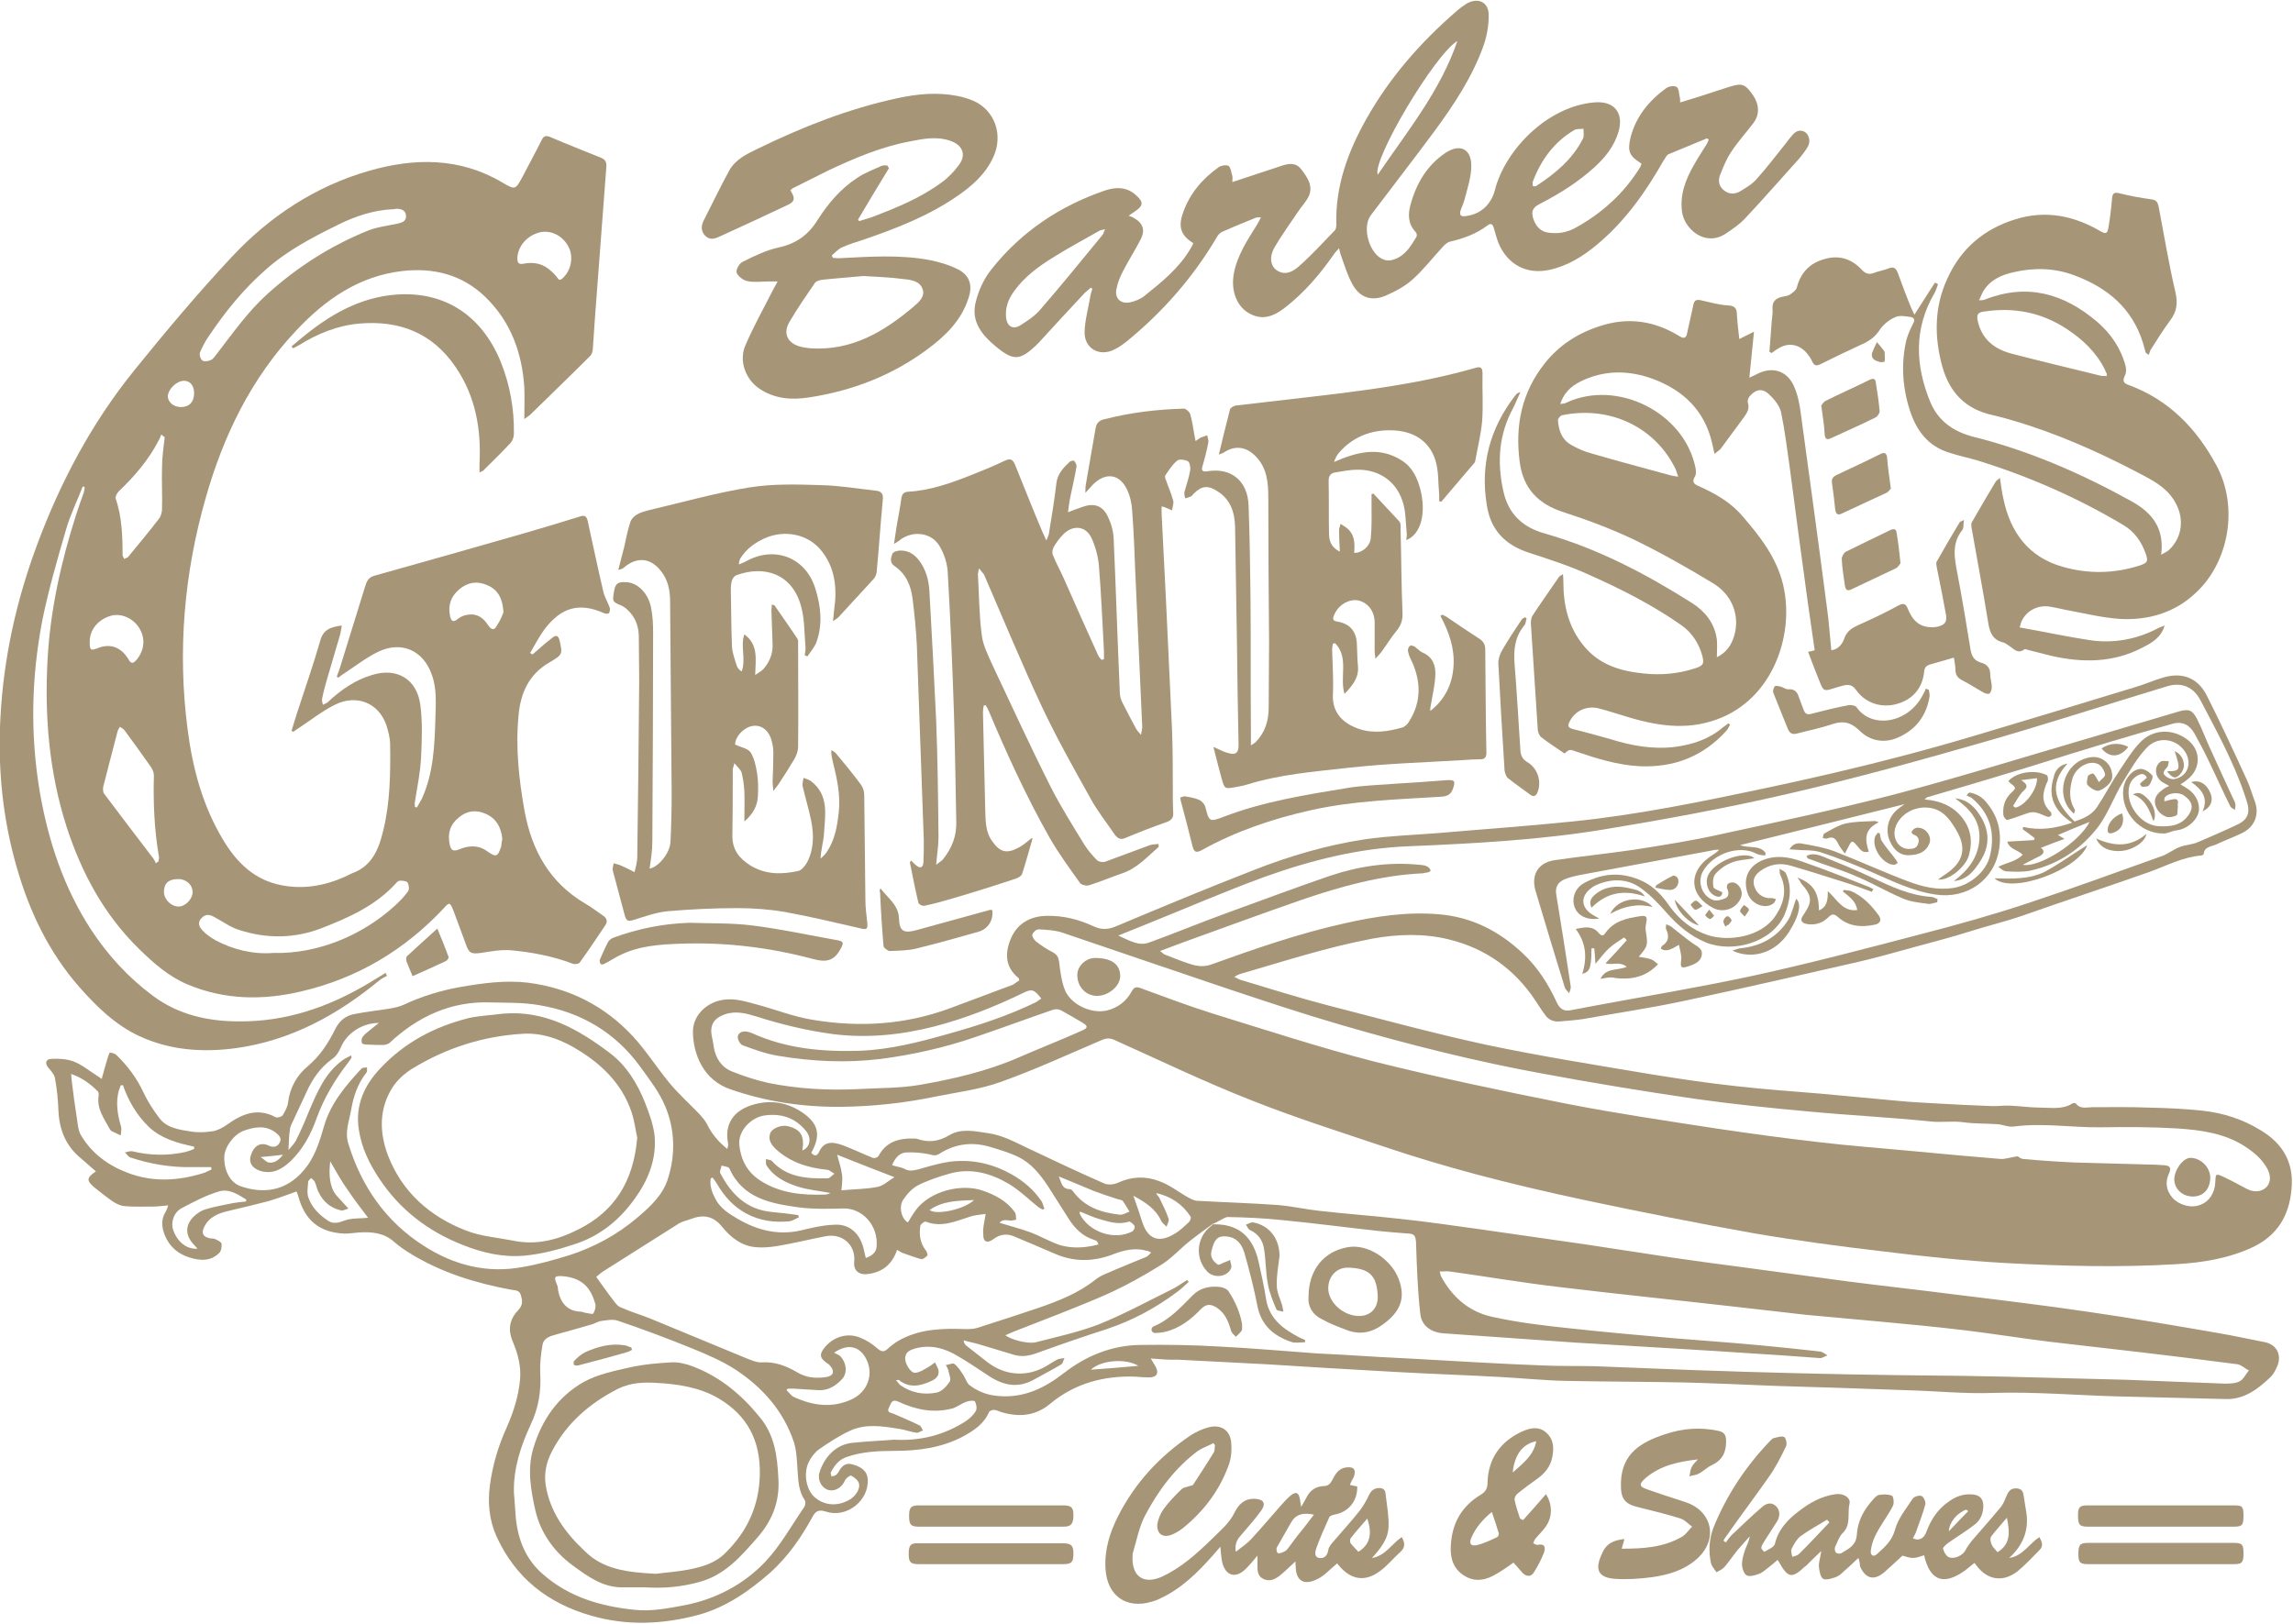 <?xml version="1.0" encoding="utf-8"?>
<!-- Generator: Adobe Illustrator 22.1.0, SVG Export Plug-In . SVG Version: 6.00 Build 0)  -->
<svg version="1.1" id="レイヤー_1" xmlns="http://www.w3.org/2000/svg" xmlns:xlink="http://www.w3.org/1999/xlink" x="0px"
	 y="0px" viewBox="0 0 593 420" style="enable-background:new 0 0 593 420;" xml:space="preserve">
<style type="text/css">
	.st0{fill:#A69577;}
</style>
<g>
	<path class="st0" d="M100.1,252.4c-0.7,0.4-1.4,0.7-2,1.2c-10.8,8.9-22.8,15.5-36.9,17.5c-8.7,1.2-17.2,0.6-25.2-3.1
		c-6.2-2.9-11-7.6-15.5-12.7c-7.8-8.9-12.8-19.3-16.1-30.7c-3.7-12.7-5-25.7-4.3-38.8c0.8-15.5,4.1-30.4,9.5-44.9
		c6.1-16.4,14.2-31.6,25.2-45.2c8.1-10,16.3-19.8,25.1-29.2C69.7,56,81.5,48.2,95.4,44.2c11.8-3.4,23.5-3.5,34.5,3
		c3.4,2,3.4,1.9,5.3-1.6c1.6-3.1,3.3-6.2,4.9-9.4c0.5-1,1-1.2,2.1-0.8c4.4,1.9,8.8,3.6,13.2,5.4c1.2,0.5,1.5,1.1,1.4,2.5
		c-1,12.8-1.9,25.6-2.9,38.4c-0.2,2.9-0.4,5.9-0.6,8.8c-0.1,0.6-0.3,1.3-0.8,1.7c-5.1,5.1-10.3,10.1-15.4,15.1
		c-0.4,0.3-0.8,0.6-1.5,1.1c0-3,0.1-5.6,0-8.2c-0.6-9-3.5-17-10.1-23.4c-6-5.8-13.4-7.6-21.4-6.7c-11.3,1.3-20,7.4-27.5,15.4
		c-11.6,12.3-18.8,27.1-23.4,43.3c-5.6,19.6-7.3,39.5-4.7,59.7c1.3,10.2,3.9,20,9.3,28.9c3.5,5.8,8.1,10.3,15.1,11.6
		c5.7,1.1,11.2,0.1,16.5-2.3c0.7-0.3,1.3-0.7,1.9-0.9c5-1.9,6.7-6.3,7.8-10.9c1.8-7.3,1.9-14.8,1.8-22.3c0-1.7-0.5-3.5-1-5.1
		c-2-5.7-7.7-8-13.3-5.2c-3.2,1.6-6,3.8-9,5.8c-0.6,0.4-1.2,0.8-1.8,1.2c-0.1-0.1-0.3-0.2-0.4-0.3c0.5-1.5,0.9-3,1.4-4.5
		c2-6.2,4.2-12.4,6-18.7c0.8-3,2.7-3.6,5.6-4c-0.2,1.1-0.3,2-0.6,2.9c-1.1,3.9-2.3,7.7-3.4,11.6c-0.4,1.4-0.8,2.9-1.1,4.4
		c-0.1,0.5,0.1,1.1,0.2,1.6c0.4-0.2,1-0.4,1.3-0.7c3.3-3.1,7-5.7,11.4-7c6.4-2,11.6,1,12.5,7.7c0.6,4.5,0.4,9.1,0.2,13.6
		c-0.2,3.9-1,7.7-1.6,11.5c-0.1,0.4,0,0.9,0,1.3c0.2,0.1,0.3,0.1,0.5,0.2c0.4-0.8,0.9-1.5,1.3-2.3c3-6.6,3.3-13.7,3.5-20.8
		c0.1-3.8,0.4-7.6-0.9-11.2c-2.2-6.4-7.9-8.9-13.9-6c-3.1,1.5-5.9,3.7-8.8,5.6c-0.5,0.3-1,0.7-1.5,1.1c-0.1-0.1-0.3-0.2-0.4-0.3
		c0.2-0.6,0.5-1.3,0.7-1.9c2.2-7.1,4.4-14.2,6.6-21.3c0.4-1.4,0.9-2.5,2.5-2.9c12.9-3.6,25.9-7.3,38.8-11c4.8-1.4,9.5-2.8,14.3-4.3
		c1.2-0.4,1.7-0.1,2,1.2c1.3,6,2.6,12.1,4,18.1c0.3,1.5,1.2,2.9,1.7,4.3c0.1,0.4,0,1.1-0.2,1.4c-0.2,0.2-0.9,0.2-1.3,0
		c-6.3-2.8-11-1.6-15.4,4.2c-1.4,1.9-2.5,4.1-3.7,6.1c0.2,0.1,0.4,0.3,0.6,0.4c0.5-0.4,0.9-0.8,1.4-1.2c1.2-1.1,2.4-2.1,3.7-3.1
		c0.9-0.7,1.5-0.8,1.9,0.6c0.8,3.6,0.9,3.7-2.7,5.8c-5.3,3.1-7.4,8-7.9,13.7c-0.8,8.4,0.1,16.6,1.6,24.9
		c1.9,10.1,6.5,18.3,15.6,23.7c1.6,0.9,3.1,2.1,4.6,3.1c1.1,0.7,1.3,1.6,0.6,2.6c-2.2,3.2-4.3,6.5-6.6,9.6c-0.3,0.4-1.4,0.5-2,0.2
		c-5.1-1.9-10.4-2.9-15.8-3.4c-2.6-0.2-5.2,0.3-7.8,0.7c-2.4,0.3-3,0.1-3.8-2.2c-1.1-3-2.2-6-3.3-8.9c-0.8-2-1-2.1-2.4-0.5
		c-10.1,10.8-22.3,18.1-36.7,21.5c-10,2.4-20,2.3-29.7-1.8c-4.9-2.1-8.7-5.5-12.4-9.1c-9.1-8.9-14.9-19.7-18.8-31.7
		c-4.5-14.1-5.7-28.5-4.9-43.2c0.7-12.8,3.5-25.3,7.4-37.5c0.6-1.9,1.3-3.8,2-5.8c0.1-0.4,0.2-0.9,0.2-1.3c-0.2-0.1-0.4-0.1-0.5-0.2
		c-1.4,3.7-3.2,7.3-4.3,11.1c-2.3,7.9-4.6,15.8-6.2,23.8c-2.8,14.7-3.1,29.4-0.6,44.2c2.2,12.7,6.2,24.7,13.2,35.5
		c4.4,6.7,9.7,12.5,16.2,17.3c6.5,4.8,14.1,6.5,22.1,6.5c12.2,0.1,23.2-3.7,33.6-9.9c1.5-0.9,2.9-1.8,4.4-2.7
		C99.7,251.9,99.9,252.1,100.1,252.4z M101.9,54.1c-5.2,0.2-10,1.8-14.6,4.1c-6.5,3.2-13,6.6-18.4,11.4C63,74.7,58.2,80.7,53.9,87.1
		c-0.9,1.3-1.6,2.7-2.2,4.1c-0.2,0.6,0.2,1.8,0.7,2.1c0.5,0.3,1.6,0.1,2.2-0.2c0.6-0.3,1-1,1.5-1.6c4.1-5.3,8-10.9,13.1-15.5
		c7.8-7,16.4-12.5,26.1-16.4c2.3-0.9,4.9-1.2,7.3-1.7c1.3-0.3,2.5-0.6,2.4-2.1c-0.1-1.5-1.3-1.8-2.6-1.8
		C102.2,54.1,102,54.1,101.9,54.1z M70.7,246.5c11.5,0.3,23.1-4.6,31.4-12.2c1.2-1.1,2.4-2.3,3.4-3.7c0.4-0.5,0.3-1.6-0.1-2.3
		c-0.2-0.4-1.2-0.5-1.9-0.5c-0.5,0-1,0.5-1.3,0.9c-5.2,5.6-11.9,8.6-18.8,11.3c-7.1,2.8-14.4,2.9-21.7,0.5c-2.2-0.7-4.2-2.2-6.3-3.3
		c-1.2-0.7-2.3-0.8-3.3,0.3c-1.1,1.1-0.6,2.3,0.3,3.2c0.9,1,2.1,1.8,3.3,2.5C60.4,245.7,65.5,246.9,70.7,246.5z M40.3,223.3
		c0.2-0.2,0.5-0.3,0.7-0.5c0-0.4,0.2-0.8,0.1-1.2c-1.2-7-1.5-14.1-1.3-21.1c0-0.7-0.4-1.6-0.9-2.3c-2.2-3.1-4.4-6.2-6.7-9.3
		c-0.3-0.4-0.8-0.6-1.2-0.9c-0.2,0.4-0.5,0.8-0.6,1.2c-1.2,4.7-2.5,9.5-3.7,14.3c-0.1,0.6-0.1,1.5,0.3,1.9
		c4.2,5.6,8.4,11.1,12.6,16.6C39.9,222.4,40.1,222.8,40.3,223.3z M42.6,113.1c-0.3-0.2-0.6-0.5-0.9-0.7c-0.2,0.6-0.4,1.1-0.7,1.6
		c-2.6,5-6.2,9.2-10.3,13.1c-0.4,0.4-0.9,1.3-0.8,1.8c1.6,4.7,1.8,9.6,1.8,14.6c0,0.4,0.3,0.7,0.4,1.1c0.3-0.2,0.8-0.3,1-0.5
		c2.7-3.3,5.4-6.5,8-9.9c0.5-0.6,0.7-1.5,0.8-2.3c0.1-3.6-0.1-7.3,0-10.9C41.9,118.3,42.3,115.7,42.6,113.1z M129.9,217
		c-0.3-3.1-1.6-5.3-4.3-6.5c-2.5-1.1-4.9-0.8-7,1c-2.2,1.8-2.9,4.1-2.3,6.9c0.3,1.4,0.7,2,2.5,1.3c2.3-1,4.9-1.2,7.2,0.5
		c2.3,1.6,2.7,1.5,3.6-1.2C129.7,218.2,129.8,217.5,129.9,217z M130.2,158.4c-0.2-3.6-1.4-5.8-4.1-7c-2.7-1.2-5.2-0.8-7.4,1.1
		c-2.1,1.8-2.9,4.1-2.3,6.9c0.3,1.3,0.8,1.7,2,0.7c0.5-0.4,1.1-0.7,1.7-0.9c2.6-0.7,4.5,0,6.2,2.6c0.8,1.2,1.6,1.3,2.2,0
		C129.4,160.5,129.9,159.2,130.2,158.4z M144.6,72.4c0.3-0.1,0.4-0.1,0.5-0.1c2.4-1.8,3.3-5.4,2.1-8.1c-1.4-3.1-4.6-4.8-7.6-4.1
		c-3.3,0.8-5.8,3.7-5.8,6.8c0,1.3,0.5,1.5,1.7,1.3c2.6-0.5,5,0,7,1.9C143.3,70.7,143.9,71.6,144.6,72.4z M23.2,166
		c0,2.2,0.2,2.4,2.2,1.6c3.2-1.2,5.9-0.2,7.8,2.9c0.6,1.1,1.1,1.3,2,0.3c2.1-2.4,2.5-5.5,0.9-8.2c-1.6-2.7-4.8-4.1-7.5-3.3
		C25.3,160.3,23.2,162.9,23.2,166z M46,227.4c-2.4,0-3.6,1.1-3.6,3.3c0,2,1.9,3.8,3.8,3.8c1.8,0,3.7-2.1,3.6-3.8
		C49.8,228.8,48,227.3,46,227.4z M50.2,101.7c0-1.9-1-3.2-2.6-3.2c-1.9,0-4.1,2.1-4.2,4c0,1.5,1.5,2.8,3.4,2.8
		C48.9,105.3,50.2,104,50.2,101.7z"/>
	<path class="st0" d="M263.6,253.6c-0.1-0.4-0.1-0.6-0.3-0.7c-3.5-2.9-3.4-6.6-1.8-10.3c1.7-3.8,5-5.6,9.1-5.7
		c4.3-0.1,8.3,0.9,12.2,2.7c1.9,0.9,3.6,0.9,5.6,0.1c11.9-5,23.9-10,36-14.7c9.2-3.6,18.7-6.4,28.6-7.9c6.2-0.9,12.5-1.1,18.8-1.6
		c11.6-1,23.2-1.8,34.8-3c16.8-1.7,33.3-5.1,49.8-8.6c18.4-3.9,36.6-8.3,54.6-13.7c13.7-4.1,27.3-8.2,41-12.4
		c2.5-0.7,4.9-1.8,7.3-2.5c4.9-1.5,8.9-0.1,11.3,4.4c3.7,7.3,7.1,14.7,10.5,22.1c0.8,1.7,1.3,3.6,2,5.4c1.3,3.5,0,6.8-3.5,8.4
		c-2.1,1-4.3,1.8-6.4,2.8c-1.2,0.6-3.1,0.5-3.3,2.5c0,0.2-0.5,0.4-0.7,0.4c-4.8,0.4-9,2.7-13.5,4.3c-10.8,3.8-21.7,7.4-32.5,11.2
		c-4.6,1.6-9.3,2.7-14,4.2c-4.7,1.5-9.5,2.7-14.2,4c-4.8,1.3-9.6,2.7-14.4,3.8c-14.8,3.4-29.7,6.8-44.6,10
		c-8.8,1.9-17.7,3.2-26.6,4.8c-1.9,0.3-3.9,0.4-5.9,0.6c-1.7,0.2-3.1-0.4-4-1.8c-0.9-1.2-1.7-2.5-2.5-3.7
		c-5.4-8.1-12.9-13.4-22.3-15.7c-6.5-1.6-13.2-1.4-19.8-0.2c-11.7,2.2-23,5.9-34.4,9.2c-0.3,0.1-0.6,0.3-1.3,0.7
		c0.9,0.4,1.5,0.8,2.1,0.9c7.3,2.2,14.6,4.5,21.9,6.4c13.6,3.5,27.1,7.2,40.9,10.2c14.2,3,28.7,5.3,43,7.7
		c7.4,1.2,14.8,2.3,22.3,3.1c7.1,0.8,14.3,1.3,21.5,1.9c6.8,0.6,13.6,1.3,20.4,1.9c3,0.3,6,0.4,9,0.6c4.8,0.3,9.7,0.5,14.5,0.7
		c1.7,0.1,3.4-0.2,5-0.1c2.6,0.1,5.2,0.5,7.8,0.5c2.8,0,5.8,0.6,8.4-1.1c0.2-0.1,0.7-0.1,0.8,0c1.2,1.6,2.8,1,4.3,1
		c4.8,0,9.7-0.1,14.5,0.1c4.7,0.1,9.3,0.3,14,0.8c5.4,0.6,10.4,2.2,15.1,5.1c5.8,3.5,8.6,8.5,7.9,15.3c-0.6,6.8-3.7,11.9-10,14.9
		c-6.2,2.9-12.9,4-19.7,4.4c-14.8,0.9-29.6,0.5-44.4-0.3c-10.5-0.6-21-1.7-31.5-3c-11.2-1.3-22.4-2.8-33.5-4.7
		c-14.6-2.6-29.2-5.5-43.8-8.6c-9.4-2-18.8-4.2-28.2-6.7c-7.8-2.1-15.6-4.4-23.3-7c-11.6-3.9-23.3-7.6-34.6-12.1
		c-12-4.7-23.6-10.3-35.4-15.6c-1.2-0.5-2-0.5-3.2,0c-8.7,3.7-17.3,7.7-26.3,10.9c-5.3,1.9-11,2.6-16.5,3.7
		c-8.1,1.7-16.3,2.6-24.6,2.7c-9.8,0.1-19.4-1.3-28.6-4.5c-7.2-2.4-9.7-9.2-9.8-14.8c-0.1-4.7,4.3-8.6,9.6-8.5
		c2.3,0,4.6,0.7,6.8,1.3c4.9,1.3,9.6,3.2,14.6,4c12,2,23.9,1.3,35.5-3c5.4-2,10.9-4.1,16.3-6.1C262.6,254.3,263.1,253.9,263.6,253.6
		z M300,246c0.6,0.4,0.9,0.8,1.2,0.9c2.6,1,5.1,2.1,7.8,2.8c1.3,0.3,2.9,0.3,4.2-0.2c11.4-4.1,22.9-8.1,34.7-10.7
		c8-1.8,16-3,24.2-2.3c8.5,0.7,15.5,4.3,21.6,10c3.9,3.6,6.7,8,8.9,12.8c0.8,1.7,1.9,2.4,3.7,2c1.9-0.4,3.9-0.7,5.8-1.1
		c13.9-2.6,27.9-4.9,41.7-7.9c14.6-3.2,29-7,43.5-10.8c8.9-2.3,17.8-4.8,26.6-7.7c11.8-3.9,23.6-8.2,35.3-12.4
		c1.6-0.6,2.9-1.7,4.5-2.3c1.5-0.6,3.3-0.6,4.8-1.3c3.5-1.5,7-3,10.5-4.7c2.2-1.1,2.9-2.9,2.2-5.3c-0.2-0.8-0.5-1.5-0.7-2.2
		c-2.9-8.6-7.3-16.6-11.5-24.6c-1.8-3.3-4.8-4.6-8.5-3.5c-16.5,5-32.8,10.3-49.4,15c-16.4,4.7-32.8,9.2-49.4,13
		c-15.6,3.6-31.4,6.5-47.2,9.1c-16.6,2.7-33.4,3.6-50.2,4.3c-12.9,0.5-25.2,3.6-37.2,7.9c-10.7,3.9-21.2,8.5-31.7,12.7
		c-1.9,0.8-3.8,1.5-6.2,2.5c2.9,1.3,5.3,2.8,8,1.8c6.6-2.4,13.1-5.1,19.7-7.5c9.1-3.3,18.1-6.7,27.2-9.8c7.5-2.5,15.2-3.6,23-2.8
		c1.2,0.1,2.4,0.2,2.9,1.5c-0.2,0.2-0.3,0.3-0.5,0.4c-0.5,0.1-1.1,0.2-1.6,0.3c-10.8,0.5-21.2,3.4-31.4,6.9
		c-10.1,3.5-20.1,7.2-30.1,10.8C304.5,244.3,302.4,245.1,300,246z M521.8,299.1c0.3,0.2,0.9,0.7,1.5,0.7c4.4,0.4,8.7,0.7,13.1,0.9
		c6,0.2,12.1,0.3,18.2,0.5c1.7,0,3.4,0.1,5,0.2c1.4,0.1,2.1,0.5,1.3,2.2c-1,2.2-0.7,4.3,0.9,6.2c1.7,1.9,4.8,2.8,7.1,1.9
		c2.4-0.8,3.9-3.1,4-5.9c0.1-2.2,0.1-2.3,2.1-1.4c2.1,1,4.1,2.1,6.2,3.2c1.8,0.9,3.8,0.7,5-0.6c1.1-1.2,1.1-3,0.1-4.8
		c-1.4-2.5-3.5-4.2-5.8-5.7c-5.3-3.4-11.4-4.2-17.4-4.6c-6.6-0.4-13.2-0.4-19.8-0.3c-7.5,0.1-14.9-1.2-22.5-0.2
		c-1.4,0.2-2.8-0.5-4.2-0.6c-2.9-0.2-5.9-0.1-8.8-0.5c-2.8-0.4-5.6,0.1-8.5-0.2c-10.6-1.1-21.2-1.6-31.7-2.6
		c-9.8-0.9-19.7-1.9-29.5-3.3c-12.9-1.9-25.8-4-38.7-6.4c-17.7-3.2-35.1-7.6-52.3-12.6c-10-2.9-19.9-6.2-29.8-9.5
		c-14.3-4.8-28.5-9.7-42.7-14.5c-1.9-0.6-4-0.7-6-0.8c-0.6,0-1.4,0.7-1.6,1.3c-0.2,0.4,0.4,1.4,0.9,1.8c1.4,1.1,2.9,2.1,4.5,2.9
		c1,0.6,1.3,1.2,1.5,2.4c0.3,2.5,0.6,5,1.5,7.3c1.6,3.8,6.8,6.2,10.8,5.3c2.9-0.7,5.1-2.4,6.5-5c0.5-0.9,1-1.2,2-0.9
		c6.3,2.3,12.6,4.7,19,6.7c13.9,4.3,27.7,8.8,41.7,12.4c16.4,4.1,33.1,7.6,49.7,10.9c12.8,2.5,25.7,4.4,38.7,6.4
		c8.7,1.3,17.5,2.5,26.2,3.5c8.3,1,16.7,1.6,25.1,2.4c7.5,0.7,14.9,1.4,22.4,2C518.8,299.8,520.2,299.3,521.8,299.1z M269.3,258.3
		c-1.8-2.3-2.4-2.6-4.6-1.5c-7.4,3.6-15,6.6-23,8.7c-8.6,2.2-17.3,3.1-26.2,2c-6.8-0.9-13.4-2.5-20-4.6c-2.6-0.8-5.3-1.5-8.1-0.5
		c-2.8,1-3.9,2.8-3.3,5.7c0.2,0.9,0.4,1.9,0.5,2.8c0.5,2.9,2,5.2,4.8,6.3c3,1.2,6.1,2.2,9.2,2.9c7.8,1.6,15.8,2,23.8,1.6
		c5.2-0.3,10.5-0.2,15.6-1.1c8.6-1.5,17.2-3.5,25.3-7c5.5-2.4,11.1-4.6,16.5-7c1.6-0.7,1.6-1.2,0.1-2.1c-1.9-1.1-3.7-2.2-5.6-3.2
		c-0.6-0.3-1.4-0.3-2-0.1c-6.7,2.3-13.4,4.8-20.2,7.1c-7.9,2.7-15.9,4.5-24.2,5.6c-8.9,1.1-17.8,0.7-26.7-0.8
		c-3.1-0.5-6.1-1.6-9.1-2.7c-0.7-0.2-1.4-1.6-1.3-2.3c0.2-1.1,1.4-1.5,2.6-1.2c0.4,0.1,0.8,0.2,1.2,0.4c8.9,4,18.2,4.8,27.8,4.5
		c7.7-0.3,15.2-2.2,22.6-4.3c7.9-2.2,15.6-4.7,23-8.3C268.4,258.9,268.8,258.6,269.3,258.3z"/>
	<path class="st0" d="M297.6,351.4c0.4,0.7,0.8,1.3,1.2,2c1,1.8,0.4,2.9-1.7,2.9c-1.1,0-2.3-0.1-3.4-0.2c-8.2-0.3-15.7,1.7-22.1,7
		c-3.7,3.1-7.8,3.5-12.2,2.3c-0.8-0.2-1.5-0.6-2.2-0.7c-0.4-0.1-1.2,0.2-1.4,0.5c-1.3,3.1-3.9,4.8-6.6,6.3c-5.6,3-11.7,3.8-17.9,3.8
		c-4.2,0-8.4,0.2-12.4,1.6c-2,0.7-3.1,2.2-4,3.9c-0.2,0.3,0.1,0.7,0.1,1.1c0.4-0.1,0.8-0.1,1.1-0.3c0.4-0.3,0.7-0.7,0.9-1.1
		c0.8-1.4,1.8-2.2,3.5-1.7c2.5,0.7,3.8,1.9,3.9,3.8c0.4,5.5-5.4,10.2-10.8,8.4c-1.9-0.6-2.7-0.1-3.5,1.4
		c-2.9,5.3-6.3,10.2-10.8,14.3c-5.5,4.8-11.4,9-18.6,11c-9.3,2.5-18.6,2.9-27.9,0.2c-11.1-3.2-19.5-9.7-24.4-20.5
		c-1.9-4.2-2.3-8.7-1.7-13.2c0.7-5.3,2.2-10.3,4.4-15.1c1.7-3.9,3-7.9,3.4-12.3c0.3-3.5-0.6-6.7-1.9-9.8c-1.4-3.3-0.7-5.9,1.5-8.2
		c1.2-1.3,1-2.4,0.6-3.8c-0.4-1.4-1.6-1.2-2.6-1.4c-9.1-1.7-17.9-4.4-25.9-9.3c-1.5-0.9-2.9-1.9-4.2-3c-2.6-2.4-5.8-2.7-9.1-2.5
		c-1.3,0.1-2.5,0.3-3.8,0.3c-6.5-0.3-10.3-3.4-12-9.8c-0.1-0.3-0.2-0.5-0.4-1.1c-2.5,0.9-4.9,1.8-7.3,2.5c-3.4,0.9-6.8,1.7-10.2,2.5
		c-2.6,0.6-5.1,1.5-6.4,4.2c-0.8,1.6-0.3,2.5,1.4,2.9c0.5,0.1,1,0,1.4,0.2c0.6,0.3,1.6,0.7,1.7,1.2c0.1,0.8-0.1,1.9-0.6,2.4
		c-2.3,2.3-5.2,2-7.9,1.1c-2.8-0.9-4.9-2.7-6.1-5.5c-0.9-2.1-1.1-4.2,0.1-6.2c0.3-0.4,0.4-0.9,0.7-1.7c-1.5,0.1-2.6,0.3-3.8,0.3
		c-2.5,0-5,0.1-7.5-0.1c-1-0.1-2.1-0.6-3-1.2c-1.6-1.1-3.1-2.3-4.6-3.5c-2.3-1.9-2.3-2.6,0.2-4.3c-1.3-1.1-2.6-2.3-3.9-3.4
		c-3.9-3.2-5.6-7.4-5.8-12.5c-0.1-2.8-0.4-5.6-0.9-8.3c-0.2-0.9-1-1.8-1.6-2.5c-1-1.1-0.9-2.3,0.6-2.4c2-0.1,4.1,0,5.9,0.7
		c2.1,0.8,4,2.4,5.9,3.6c0.3,0.2,0.7,0.4,1.3,0.9c0.5-1.9,1-3.6,1.5-5.3c0.2-0.5,0.4-1.4,0.6-1.5c0.5,0,1.3,0.2,1.7,0.6
		c2.9,2.8,5.3,6,7,9.7c1.1,2.3,2.5,4.5,4.1,6.6c2,2.7,5.3,3,8.2,3.5c1.9,0.3,3.9,0.2,5.7-0.1c1.2-0.2,2.5-0.9,3.5-1.6
		c3.9-2.8,7.9-4.6,12.7-2c0.4,0.2,1.5-0.1,1.8-0.5c0.6-1,1.3-2.2,1.4-3.4c0.5-3.8,2.3-7,5.1-9.3c3.2-2.7,5.3-6,7.1-9.6
		c1.1-2.2,2.7-3.5,5-3.9c3-0.6,6-0.9,9-1.4c1.3-0.2,2.6-0.5,3.7-1c4.7-2.2,9.6-3.7,14.7-4.6c5.8-1,11.6-1.8,17.5-1.1
		c10.7,1.4,19.8,6,27.1,13.9c3.4,3.7,6.2,8.1,9.4,12c2.4,2.9,5.2,5.4,7.8,8.1c0.7,0.8,1.4,1.6,1.9,2.5c1.2,2.5,2.9,4.6,5.3,6.5
		c0.1-0.7,0.3-1,0.2-1.3c-1-5,1.2-8.8,7-10.3c4.7-1.2,9-0.2,12.8,2.6c3.7,2.8,4.1,5.7,1.7,10c0.8,0.9,1.5,0.9,2-0.2
		c1.2-2.6,3.1-2.9,6.3-1.7c2.6,1,5.1,2.2,7.6,3.2c0.4,0.2,1.3-0.1,1.5-0.5c2-3.7,5.3-4.6,9.1-4.5c0.3,0,0.6,0,0.9,0.1
		c2.9,1,5.5,0.7,8.2-0.9c3.1-1.9,6.6-1.1,10-0.6c3.8,0.5,7,2.3,10.4,3.9c6.5,3.1,13.1,6.2,19.7,9.1c1,0.5,2.7,0.3,3.7-0.2
		c3.5-1.6,7.1-1.7,10.5-0.4c2.6,0.9,4.9,2.7,7.3,4.1c0.8,0.4,1.6,0.9,2.4,1c7,0.4,14,0.6,21,1.1c3.6,0.3,7.1,1.1,10.7,1.5
		c7,0.8,14.1,1.3,21.1,2.1c6.7,0.7,13.4,1.7,20,2.6c6.5,0.9,13,1.9,19.5,2.8c5.6,0.8,11.3,1.6,16.9,2.5c4.6,0.7,9.2,1.4,13.8,2.1
		c6.1,0.9,12.2,1.7,18.3,2.5c9.1,1.2,18.3,2.5,27.4,3.7c9.3,1.2,18.6,2.2,27.8,3.4c11.5,1.4,23.1,2.8,34.6,4.5c11,1.6,22,3.5,33,5.4
		c4.1,0.7,8.2,1.6,12.3,2.4c2.9,0.6,4.3,3.2,3.2,6c-0.4,1-0.9,2-1.6,2.8c-3.3,3.2-6.9,6-11.7,5.9c-9.5-0.2-18.9-0.5-28.4-0.7
		c-10.5-0.3-21.1-1.2-31.6-0.9c-7.5,0.3-15.1-0.5-22.7-0.7c-5.8-0.2-11.6-0.4-17.4-0.6c-5.4-0.2-10.8-0.3-16.2-0.5
		c-8-0.3-15.9-0.7-23.9-0.9c-10.1-0.2-20.3-0.2-30.4-0.4c-5.6-0.1-11.3-0.7-16.9-1c-9-0.5-18-0.8-27-1.3c-11.2-0.6-22.4-1.3-33.6-2
		c-7.7-0.4-15.5-0.8-23.2-1.2C302.6,351.8,300.2,351.6,297.6,351.4z M313.6,316.6c-2,1.5-4,2.9-6,4.5c-2.5,2-4.7,4.5-7.5,6.2
		c-4.5,2.8-9.2,5.4-14.1,7.6c-7.8,3.4-15.8,6.4-23.7,9.5c-0.7,0.3-1.5,0.6-2.3,1c1.6,1.2,5.9,2.3,7.9,1.8c5.4-1.4,11-2.6,16.2-4.6
		c6.5-2.6,12.7-6,19-9.1c1.4-0.7,2.6-1.6,3.9-2.4c0.1,0.2,0.3,0.3,0.4,0.5c-1,0.9-1.9,1.8-3,2.6c-5.6,4.2-11.6,7.4-18.2,9.6
		c-5.9,1.9-11.7,3.9-17.5,6c-2.1,0.8-4.1,1.3-6.3,0.7c-3.1-0.9-6.2-1.9-9.3-2.8c-1.3-0.4-2.6-0.6-3.9-1c0.1,0.7,0.3,1,0.6,1.3
		c1.8,1.4,3.7,2.9,5.5,4.3c4.6,3.6,10.4,4,15.4,1c1-0.6,1.9-1.2,2.9-1.7c0.5-0.2,1.1-0.2,1.7-0.3c-0.3,0.5-0.4,1.3-0.8,1.6
		c-2.3,1.4-4.7,2.6-7,3.9c-4.2,2.4-8,1.6-11.8-0.9c-2.6-1.7-5.2-3.5-7.8-5c-3.4-2.1-7.1-3.2-11.2-2.1c-1.3,0.4-2.4,0.8-2.6,2.3
		c-0.2,1.4,1.3,4,2.5,4c1.2,0,2.4-0.9,3.5-1.5c0.6-0.3,1.1-0.8,1.7-1.2c0.3,0.7,0.7,1.3,0.9,2c0.2,1.3-0.4,2.1-1.6,2.7
		c-2.9,1.4-5.8,2.1-8.6-0.1c-0.1-0.1-0.3,0-0.8,0c0.5,0.5,0.7,0.9,1,1.2c2.9,2.1,6.2,2.7,9.6,2c1.3-0.3,2.5-1.6,3.3-2.8
		c0.4-0.5-0.1-1.8-0.3-2.7c-0.1-0.6-0.4-1.1-0.7-1.6c0.8-0.1,1.8-0.6,2.2-0.3c1,0.8,1.7,1.9,2.4,3c0.5,0.8,0.8,1.8,1.4,2.4
		c2.2,1.7,4.7,2.7,7.6,2.9c6.6,0.6,12-2.1,16.9-5.9c5.8-4.5,12.4-7.2,19.7-7.3c6.8-0.1,13.6,0,20.3,0.4c8.5,0.4,17.1,1.2,25.6,1.8
		c2,0.1,3.9,0.2,5.9,0.3c6.5,0.4,13,0.8,19.5,1.1c5.3,0.3,10.6,0.6,16,0.9c5.6,0.3,11.2,0.6,16.8,0.8c4.5,0.2,9,0.1,13.5,0.2
		c8.5,0.3,17,0.7,25.5,1c8.8,0.3,17.6,0.6,26.4,0.8c8.5,0.2,17,0.4,25.5,0.5c6,0.1,12.1,0.1,18.1,0.2c7.4,0.1,14.8,0.3,22.2,0.5
		c6.5,0.2,13,0.3,19.6,0.5c8.5,0.3,17,0.7,25.5,1c1.3,0,2.9,0,4-0.6c1-0.5,1.6-1.9,2.4-2.8c-1-0.5-1.9-1.4-2.9-1.6
		c-8.3-1.1-16.6-2.1-25-3.1c-7.8-0.9-15.6-1.8-23.4-2.7c-7.4-0.9-14.8-2.1-22.2-3c-7.5-0.9-15-1.6-22.5-2.3
		c-6.2-0.6-12.4-1.1-18.6-1.7c-6.4-0.7-12.8-1.5-19.3-2.2c-14.9-1.7-29.8-3.2-44.6-5c-9.4-1.1-18.8-2.7-28.1-4c-0.8-0.1-1.7,0-2.7,0
		c0.2,0.5,0.2,0.8,0.3,1.1c2.9,5.5,7.3,9.3,13.2,10.6c6.7,1.5,13.5,2.3,20.2,3c9.1,1,18.2,1.8,27.3,2.6c7.3,0.6,14.6,1.1,22,1.8
		c5.1,0.5,10.3,1,15.4,1.6c0.7,0.1,1.2,0.6,1.9,1c-0.6,0.2-1.3,0.7-1.9,0.7c-3.2-0.2-6.4-0.5-9.7-0.7c-11.7-0.8-23.3-1.5-35-2.2
		c-6.1-0.4-12.3-0.7-18.4-1.1c-11.4-0.8-22.8-1.6-34.2-2.4c-3.2-0.2-5.8-1.9-6.1-5.1c-0.7-6.1-0.9-12.3-1.1-18.5
		c-0.1-1.3-0.3-2.1-1.7-2.2c-2.7-0.2-5.4-0.4-8.1-0.7c-8.3-0.9-16.5-2-24.8-2.8c-4.7-0.5-9.4-0.7-14.2-0.8
		C316.4,315,315,316.1,313.6,316.6L313.6,316.6z M254.9,314c-1.4,0.2-2.8,0.3-4,0.7c-3.8,1.2-7.4,2.9-11.5,1.3
		c-0.3-0.1-1.3,0.6-1.4,1.1c-0.3,2.2-0.1,4.4,1.4,6.3c0.3,0.4,0.6,1.2,0.4,1.4c-0.4,0.4-1.1,1-1.6,0.9c-1.5-0.4-3-1-4.5-1.5
		c-0.6-0.2-1.1-0.5-1.7-0.9c-1.4,4.1-4.2,6-8.1,6.3c-2,0.1-3.2-1.2-3-3.1c0.5-4.5-3.1-7.6-7.5-6.7c-4.1,0.8-8.2,1.8-12.3,2.5
		c-1.9,0.3-3.8,0.5-5.7,0.3c-3.6-0.3-6.4-2.5-8.6-5.2c-2.3-2.9-4.9-3.3-8.1-2.1c-1,0.4-2.1,0.6-3,1.1c-6.5,4.1-13.1,8.3-19.6,12.4
		c-0.8,0.5-1.4,1.1-1.9,1.5c1.5,2.1,2.9,4.1,4.3,5.9c0.6,0.8,1.2,1.7,2.1,2c2.4,1.1,4.9,1.8,7.4,2.8c8.3,3.4,16.6,6.9,24.9,10.3
		c1.3,0.5,2.8,1.2,4.1,1.1c3.4-0.2,6.3,0.9,9.2,2.6c2.3,1.4,4.9,1.6,7.5,1.2c1.9-0.3,2.2-1.5,1-2.9c-0.3-0.4-0.7-0.6-1.1-0.9
		c-1.5-1.1-1.7-2-0.6-3.5c2.2-3,6-4.3,9.4-2.9c1.6,0.6,3.1,1.6,4.4,2.7c1.3,1.2,2,1,3.1-0.1c1-0.9,2.2-1.7,3.4-2.3
		c5.2-2.6,10.7-2.7,16.4-2.5c1,0,2,0,3-0.3c5.3-1.7,10.6-3.4,15.9-5.2c5.2-1.8,10.3-3.8,14.7-7.3c1.5-1.2,3.5-1.8,5.2-2.6
		c2.6-1.1,5.3-2.2,8-3.3c0.4-0.2,0.7-0.6,1.2-1.1c-0.6-0.3-0.9-0.5-1.3-0.5c-2.9-0.8-5.8-0.1-8.4,0.9c-5.1,2-10.2,2.1-15.2-0.1
		c-3.5-1.5-7-3-10.6-4.5c-1.9-0.8-3.7-0.5-5.4,0.8c-1.5,1.1-2.6,0.6-2.5-1.3C254.1,317.7,254.6,316.1,254.9,314z M132.9,385.9
		c0.2,2.3,0.3,4.5,0.5,6.8c0.6,5.7,2.6,10.7,7,14.5c6.7,5.9,14.9,8.3,23.6,9.2c4.5,0.5,8.8-0.4,13.2-1.2c8-1.6,15-5.3,20.6-11.1
		c4-4.2,6.9-9.5,10.2-14.3c0.3-0.4,0.4-1.4,0.1-1.8c-1.5-2.2-1.6-4.6-1.8-7c-0.2-2.7-0.2-5.5-1-8c-2.7-8-8-14-14.9-18.6
		c-3.5-2.3-7.5-4-11.4-5.6c-6.4-2.6-12.8-5-19.3-7.2c-1.2-0.4-2.8-0.1-4.2,0.1c-0.9,0.1-1.7,0.7-2.5,0.9c-3,0.9-6.1,1.7-9.2,2.6
		c-1.5,0.4-3.2,0.9-3.5,2.7c-0.4,2.3-0.7,4.8-0.6,7.1c0.3,4.8-0.4,9.2-2.5,13.6C134.7,374,132.8,379.7,132.9,385.9z M74.6,297.5
		c0.6-0.8,1.4-1.5,1.9-2.4c1.2-2.4,2.3-4.9,3.3-7.4c2.2-5.1,4.2-10.2,9-13.6c0.6-0.4,1.3-0.7,2-1.1c0.1,0.4,0.1,0.5,0.1,0.6
		c-0.3,0.5-0.6,0.9-0.9,1.3c-3.4,4.4-6.2,9.1-8.1,14.3c-1.5,4.2-3.5,8-6.7,11.1c-2.2,2.1-4.6,3.5-7.8,2.6c-2-0.6-3.1-2-2.6-3.8
		c0.7-2.6,2.5-3.8,4.6-2.8c1.3,0.6,2.3,0.4,2.9-0.7c0.7-1.2-0.2-2-1.1-2.7c-2.6-1.9-5.4-1.4-8.2-0.4c-2.6,1-4.9,4.2-5,6.7
		c-0.1,3.6,1.5,6.6,4.1,7.6c6,2.1,11.8,1.3,16.3-3.9c3-3.4,4.2-7.5,5.4-11.6c1.7-5.9,5.6-10.5,9.7-14.9c0.3-0.3,0.9-0.2,1.4-0.3
		c0,0.4,0.1,1-0.1,1.3c-2.3,2.9-3.4,6.2-4,9.7c-0.5,2.9-1.7,5.8-0.7,8.8c3.4,11,9.6,20,19.4,26.3c7.9,5.1,16.5,7.3,25.9,5.5
		c4-0.7,7.9-1.8,11.8-3c6.5-2.1,12.4-5.3,17.7-9.8c3.3-2.8,6.5-5.8,7.8-9.9c2-6.2,1.9-12.8-0.7-18.9c-1.5-3.6-4-6.8-6.3-10
		c-6.5-9-15.4-14.3-26.3-16.1c-4-0.7-8.2-0.6-12.4-0.7c-10.3-0.4-18.9,3.6-26.3,10.5c-0.4,0.3-1.1,0.5-1.6,0.5c-1.4,0-2.7,0-4.1-0.1
		c-0.5,0-1.3-0.1-1.4-0.4c-0.2-0.5-0.1-1.2,0.2-1.6c0.4-0.6,1.1-1.1,1.7-1.6c0.7-0.6,1.5-1.2,2.5-2c-4.4,0-8.3,2.7-9.8,6.2
		c-0.5,1.2-1.3,2.5-2.4,3.2c-3,2.2-5,5.1-6.5,8.4c-1.3,2.9-2.7,5.7-4,8.6c-0.1,0.3-0.3,0.7-0.3,1C74.7,293.7,74.7,295.5,74.6,297.5z
		 M284.1,321.9c-0.3-0.5-0.3-0.7-0.4-0.8c-0.2-0.2-0.5-0.3-0.8-0.4c-2.9-0.9-4.9-2.9-6.5-5.4c-1.8-2.8-3.6-5.7-5.4-8.5
		c-2-3-4.3-5.9-7.6-7.5c-2.2-1.1-4.6-1.8-6.9-2.5c-4.7-1.5-9.2-1.1-13.5,1.6c-0.9,0.6-1.6,0.5-2.6,0.2c-1.9-0.4-4-0.6-6-0.5
		c-1.8,0.1-2.9,1.4-3.7,3.3c1.2,0.4,2.4,0.5,3.3,1c1.2,0.6,2.1,0.4,3.4,0.1c3.6-1,7.3-2.2,11-2.2c4.5-0.1,9,1.1,13.1,3.4
		c3.2,1.8,5.9,4.1,7.9,7.1c0.3,0.5,0.4,1.2,0.7,1.8c-0.1,0.1-0.3,0.2-0.4,0.3c-0.4-0.2-0.8-0.4-1.1-0.6c-2.5-2-4.8-4.3-7.6-6
		c-4.7-2.8-9.9-4.3-15.5-2.7c-2.8,0.8-5.5,1.7-8.1,3c-1.5,0.8-2.8,2.2-3.8,3.7c-1.3,1.9-0.4,5.1,1.2,5.9c0.6-1,1.2-2,1.9-3
		c3.8-5.3,12.2-7.1,17.5-5.2c3.2,1.1,6.2,2.7,8.2,5.5c0.4,0.5,0.3,1.3,0.4,2c-0.6,0.1-1.2,0.3-1.8,0.2c-1.1-0.2-2-0.1-2.5,0.6
		c2.6,0.8,5.3,1.5,7.8,2.4c2.7,1,5.2,2.5,7.9,3.4C277.5,323,280.7,322.8,284.1,321.9z M31.8,280.7c-0.2,0-0.4,0-0.6,0.1
		c-0.2,0.5-0.3,0.9-0.5,1.4c-0.8,3.1-0.3,6.2,0.6,9.2c0.2,0.7,0,1.5-0.1,2.3c-0.8-0.4-1.5-0.7-2.3-1.1c-0.2-0.1-0.4-0.4-0.6-0.7
		c-1.4-2.6-3.3-5.1-2.8-8.4c0.1-0.4,0-0.9-0.2-1.2c-1.9-1.9-4-3.5-6.9-4.5c0.1,1,0.1,1.6,0.2,2.2c0.4,3.2,0.8,6.3,1.3,9.4
		c0.2,1.3,0.3,2.8,0.9,4c2.8,4.9,7.2,8.1,12.3,10c6.3,2.4,12.8,2.1,19.3,0.1c0.8-0.2,1.6-0.7,2.3-1c0-0.2-0.1-0.4-0.1-0.6
		c-1.7,0-3.4,0-5,0c-5.4,0.1-10.8-0.8-15.9-2.5c-0.6-0.2-0.9-0.9-1.4-1.3c0.6-0.1,1.3-0.4,1.9-0.3c4.6,1.1,9.1,1.2,13.7,0.2
		c0.8-0.2,1.6-0.5,2.3-0.8c0-0.2,0-0.4,0-0.6c-4.2-0.9-8.4-2-11.7-5.1C35.4,288.5,33.2,284.8,31.8,280.7z M231.2,372.4
		c6.8,0.4,13-1.2,18.6-4.8c1-0.7,2-1.6,2.6-2.7c0.3-0.6,0.1-1.8-0.3-2.4c-0.2-0.3-1.5-0.2-2.2,0.1c-1.2,0.4-2.3,1.3-3.5,1.7
		c-4.9,1.3-9.5,0.4-14-1.7c-1.9-0.9-2,0.6-2.5,1.5c-0.7,1.3,0.5,1.3,1.2,1.6c2.2,1,4.5,1.9,6.7,3c0.4,0.2,0.6,0.9,0.9,1.3
		c-0.6,0.2-1.2,0.7-1.7,0.6c-1.5-0.2-3-0.8-4.5-1c-4.3-0.7-8.6-1.4-12.7,0.5c-2.8,1.3-5.4,3-8,4.8c-1.1,0.8-2.1,2.1-2.7,3.4
		c-1.4,3.1-0.5,7.2,1.6,9c2.4,2.1,5.7,2.4,8.7,0.8c1.8-0.9,3.2-3,2.7-4.5c-0.3-0.8-1.2-1.5-2-1.9c-0.3-0.1-1.4,0.7-1.6,1.3
		c-0.8,1.8-2.6,2.9-4.3,2.4c-1.7-0.5-2.8-2.5-2.3-4.4c1.1-3.7,4-7.4,8.7-7.8C224.3,372.8,227.8,372.7,231.2,372.4z M223.9,325.4
		c1.5-0.5,2.7-1.4,2.8-2.9c0.5-5.6-3.8-10.1-8.7-9.9c-3.8,0.1-7.7,0.2-11.5-0.3c-7.2-1-14.4-2.3-17.9-10.1c-0.2-0.4-1.3-0.5-2-0.7
		c-0.1,0.7-0.6,1.5-0.3,2c2.8,5.4,6.8,9.4,13.3,10c2.3,0.2,4.6,0.5,6.8,0.8c0.1,0.2,0.1,0.4,0.2,0.6c-0.8,0.3-1.6,0.9-2.4,1
		c-3.9,0.4-7.7-0.1-11.2-2c-3.4-1.8-5.7-4.5-7.6-7.7c-0.3-0.6-0.8-1.1-1.1-1.6c-0.2,0.1-0.3,0.1-0.5,0.2c-0.3,1.9,0.3,3.6,1.2,5.3
		c1.3,2.5,3.6,3.9,5.8,5.2c5,2.9,10.3,4.3,16.2,3c2.9-0.7,5.8-1.4,8.8-1.5c3.1-0.2,5.6,1.4,6.9,4.3
		C223.3,322.4,223.5,323.8,223.9,325.4z M214.8,308.6c-3-0.6-5.9-0.8-8.6-1.7c-3.1-1-6.1-2.5-8-5.5c-0.2-0.4-0.1-1.1-0.1-1.6
		c0.5,0.2,1.2,0.2,1.5,0.5c3.9,4.3,9.1,4.6,14.4,4.5c0.6,0,1.2-0.8,1.8-1.2c-0.6-0.3-1.2-0.9-1.8-1c-5-0.5-9.6-1.9-13.4-5.4
		c-1.2-1.2-2-2.4-1.4-4.1c0.5-1.3,3-2.2,4.5-1.8c3.4,0.8,4.4,2.5,3.8,6.3c2-0.8,2.5-3.2,0.9-5.1c-2.7-3.3-6.2-4.5-10.4-4
		c-3.7,0.4-7.2,4-6.8,7.7c0.4,3.8,2,6.9,5.3,9.1c5.2,3.4,11,3.9,16.9,3.7C214,309,214.4,308.7,214.8,308.6z M215.7,349.9
		c0.7,0.4,1.3,0.6,1.6,0.9c1.7,1.8,1.9,4.5,0.4,6c-1.6,1.7-3.5,2.9-6,2.8c-2.2-0.1-4.3-0.3-6.5-0.4c-0.5,0-1,0-1.5,0
		c-0.1,0.1-0.2,0.3-0.3,0.4c0.7,0.6,1.2,1.5,2,1.8c4.8,2.2,9.7,2.9,14.8,0.6c4.1-1.9,5.9-6.4,3.8-10.5
		C222.5,348.6,219.7,347.2,215.7,349.9z M85.4,300.4c-0.3,2.8-0.3,5.3,0.8,7.6c0.6,1.3,1.8,2.2,2.7,3.3c0.4,0.4,0.8,0.9,1.2,1.3
		c-0.6,0.2-1.3,0.6-1.9,0.5c-2.7-0.6-4.7-2.3-5.9-4.9c-0.4-0.8-0.5-1.7-0.9-2.5c-0.2-0.4-0.6-0.6-0.9-1c-0.3,0.3-0.8,0.7-0.8,1
		c-0.1,1.4-0.4,3,0.1,4.2c0.9,2.5,2.8,4.4,5.1,5.9c1.9,1.2,3.5,0,5.3-0.4c1.5-0.3,3.1-0.2,5-0.4c-1.9-2.5-3.6-4.7-5.2-7.1
		C88.4,305.7,87,303.2,85.4,300.4z M293.1,309.3c0.9,2.5,1.6,4.6,2.3,6.8c1.4,4.3,4.1,5.5,8.1,3.2c1.5-0.8,2.8-2.1,4-3.2
		c0.3-0.3,0.6-1.1,0.4-1.4c-2.1-3.2-5-5.2-8.9-6.1c0.2,0.6,0.7,0.9,0.9,1.4c0.8,1.7,1.7,3.4,2.3,5.2c0.2,0.6-0.3,1.4-0.5,2.1
		c-0.5-0.5-1.1-0.9-1.4-1.5C298.9,312.7,296.2,311,293.1,309.3z M63.6,310.8c0-0.2,0.1-0.3,0.1-0.5c-2.2-1.4-4.6-2.9-7.1-2.1
		c-3.4,1-6.5,2.7-9.6,4.3c-2.1,1.1-2.9,3.8-2.2,5.7c1.1,3.1,3.5,5,6.3,4.8c-0.5-0.5-0.8-0.9-1.1-1.2c-2.2-2.4-2.1-5.1,0.3-7.3
		c0.8-0.7,1.8-1.4,2.9-1.7c2.3-0.7,4.7-1.1,7.1-1.6C61.4,311,62.5,310.9,63.6,310.8z M217.6,307.9c3.2-0.3,6.4-0.3,9.4-0.9
		c1.5-0.3,2.8-1.6,4.3-2.5c-5.2-2-10-3.9-14.8-5.8c0.4,1.7,1,3.2,1.2,4.8C218,305,217.7,306.6,217.6,307.9z M145.4,330.1
		c-2-0.1-2.2,0.2-1.4,2.1c0.2,0.4,0.3,0.9,0.3,1.4c0.6,3.3,2.3,5.6,6,5.7c0.4,0,0.8,0.3,1.2,0.3c0.7,0.1,1.7,0.4,1.9,0.2
		c0.4-0.6,0.7-1.6,0.6-2.3C152.9,333.2,150.6,330.5,145.4,330.1z M273.8,304.3c0.7,1.4,0.7,3.3,2.9,3.3c0.3,0,0.7,0.4,0.9,0.7
		c3,4,7.3,5.4,12,5.9c0.8,0.1,1.7-0.5,2.5-0.8c-0.6-0.9-1.1-1.9-1.7-2.7c-0.2-0.3-0.9-0.4-1.3-0.5c-2.2-0.7-4.3-1.4-6.4-2.2
		C279.8,306.8,276.8,305.5,273.8,304.3z M279.3,313.4c-0.1,0.3-0.1,0.4-0.1,0.5c2.3,4.8,9,7.1,13.7,4.6c0.3-0.2,0.7-1.1,0.5-1.4
		c-0.3-0.5-1.1-1.2-1.5-1.1c-2.7,0.9-5.2,0-7.7-0.7C282.5,314.8,280.9,314,279.3,313.4z M251.9,310.4c-4.2,0.2-8.1,0.2-11.5,2.6
		C242.2,314.4,249.5,312.8,251.9,310.4z M294.4,353.3c-3.3-2-9.6-1.5-12.3,1C286.1,354,290.3,353.7,294.4,353.3z M73.2,298.7
		c-1.8,0.2-3.5,0.4-5.8,0.6c0.9,0.6,1.4,1.2,2,1.4C71.3,301,72.3,299.7,73.2,298.7z"/>
	<path class="st0" d="M231.2,140.7c0.3-1.9,0.5-3.3,0.7-4.7c0.4-2.4,0.9-4.7,1.2-7.1c0.2-1.1,0.6-1.6,1.7-1.7
		c5.8-0.3,11.3-2.3,16.6-4.4c2.8-1.1,5.7-2.3,8.4-3.6c1.5-0.7,2.1-0.4,2.7,1c2.3,5.7,4.6,11.5,7,17.2c0.3,0.6,0.6,1.3,1.1,2.4
		c0.4-1,0.7-1.5,0.7-2c0.7-4.3,1.4-8.5,1.9-12.8c0.3-2.5,1.9-4.1,3.5-5.6c0.2-0.2,1-0.3,1.1-0.2c0.3,0.4,0.7,1.1,0.6,1.5
		c-0.4,2.5-1,4.9-1.5,7.4c-0.3,1.3-0.5,2.7-0.7,4.4c1.5-0.6,2.7-1,3.8-1.4c2.8-1,5-0.4,6.4,2.3c0.9,1.8,1.5,3.8,1.6,5.8
		c0.6,13.3,1,26.6,1.6,39.9c0,1,0.3,2,0.8,2.9c1.1,2.2,2.3,4.4,3.4,6.5c0.2,0.4,0.6,0.8,1.3,1.6c0.1-1.1,0.3-1.5,0.3-2
		c-0.6-13.4-1.2-26.7-1.8-40.1c-0.2-5.3-0.4-10.6-0.8-15.8c-0.1-1.9-0.5-3.8-1.3-5.5c-1.9-4.1-5.5-4.6-8.7-1.5
		c-0.6,0.6-1.1,1.2-2.1,2.3c0-1,0-1.6,0.1-2.1c0.8-4.8,1.7-9.6,2.5-14.4c0.2-1.5,0.9-2.3,2.5-2.6c6.7-1.7,13.4-2.5,20.3-2.7
		c0.6,0,1.5,0.8,1.7,1.4c0.5,1.8,0.8,3.6,1.1,5.5c0.1,0.4,0.2,0.9,0.3,1.5c0.6-0.4,0.9-0.7,1.3-0.9c0.5-0.2,1.1-0.4,1.7-0.6
		c0.1,0.6,0.4,1.3,0.3,1.8c-0.4,2.1-0.9,4.1-1.5,6.1c-0.4,1.3,0,1.6,1.3,1.4c6.1-1,10.4,2.5,10.6,8.9c0.3,8,0.4,16.1,0.5,24.1
		c0.1,11.4,0,22.8,0.1,34.2c0,1.1,0,2.2,0,3.7c0.6-0.4,1-0.6,1.3-0.9c2.4-2.5,3.3-5.5,3.3-8.9c0-5.7,0.1-11.4,0.1-17.1
		c-0.1-12.4-0.2-24.7-0.2-37.1c0-3.9-0.3-7.7-3.2-10.7c-2.5-2.6-5.4-3-8.4-1c-0.3,0.2-0.6,0.2-1.2,0.5c1-4.1,1.9-7.9,2.9-11.7
		c0.1-0.4,0.9-0.9,1.5-1c6-0.7,12-1.4,18.1-2.1c14.7-1.7,29.4-3.5,43.7-7.6c1.6-0.5,2-0.1,2,1.5c-0.1,4.1,0.2,8.2-0.1,12.2
		c-0.3,3.5-1.2,7-1.8,10.4c0,0.1-0.1,0.2-0.1,0.3c-2.9,3.4-5.7,6.7-8.6,10.1c0,0.1-0.2,0-0.6,0c0-0.6,0-1.1,0-1.7
		c-0.3-3-0.1-6.2-1-9c-1.7-5.3-6.1-7.6-11.4-7.7c-5.3-0.1-10,1.7-13.6,5.9c-0.5,0.6-0.9,1.4-1.2,2.3c5.9-2.6,11.7-4.1,17.5-0.4
		c2.7,1.7,4,4.4,4.8,7.4c1.6,6.2,0.2,11.7-3.6,13.2c0-0.7,0.2-1.2,0.1-1.8c-0.3-2.8-0.2-5.7-1.1-8.3c-1.7-5.2-6.2-8.2-11.7-8.1
		c-1.9,0-3.8,0.4-5.7,0.7c-1.2,0.2-1.7,0.9-1.7,2.2c0.1,4.5,0,9,0.1,13.5c0,1.8,0.4,3.6,2.8,4.8c-0.1-2.1-0.2-3.7-0.2-5.4
		c0-0.6,0.2-1.2,0.4-1.8c0.5,0.3,1,0.7,1.5,1c2.2,1.7,2.2,4.1,2,6.5c1.9,0.1,4.1-1.6,4.3-3.8c0.3-3,0.2-6,0.2-9c0-0.8,0-1.6,0-2.4
		c0.3-0.1,0.5-0.1,0.5-0.1c2.2,2.4,4.5,4.8,6.7,7.2c0.4,0.4,0.3,1.3,0.3,1.9c0.2,7.2,0.2,14.4,0.5,21.6c0.1,1.8-0.3,3.2-1.4,4.6
		c-1.5,1.8-2.7,3.8-4.1,5.7c-0.3,0.4-0.7,0.8-1.5,1.7c-0.1-1-0.2-1.5-0.2-2c0-2.5,0-5,0-7.6c-0.1-2.9-1.9-5-4.3-5.5
		c-2.3-0.4-5,1.1-6.1,3.6c-0.4,0.9-0.7,1.7,0.8,1.9c3.1,0.5,4.8,2.4,5,5.6c0.1,2,0.1,4.1,0.3,6.1c0.2,2.9-1.5,4.9-3.5,7
		c-1.3-4.4,1.2-9.4-2.4-13.1c-0.2,0-0.4,0-0.6,0.1c-0.1,0.5-0.2,1-0.2,1.5c0.1,3.9,0.4,7.8,0.2,11.7c-0.2,5,3,7.6,6.9,8.9
		c3.7,1.2,7.4,0.6,11-0.4c0.7-0.2,1.3-0.8,1.7-1.4c3.5-5.4,3.2-11,0.4-16.6c-0.3-0.6-0.5-1.3-0.6-2c0-0.4,0.3-1,0.6-1.2
		c0.3-0.1,0.9,0.1,1.2,0.3c0.7,0.5,1.3,1.2,2,1.5c2.6,1.1,3.4,3.3,3.3,5.8c-0.1,2.5-0.7,5-1.1,7.4c-0.1,0.6-0.3,1.2-0.2,1.9
		c3.8-3,5.7-6.9,6-11.6c0.3-4.7-1.2-8.9-3.4-13c0.2-0.1,0.3-0.2,0.5-0.3c0.4,0.2,0.9,0.4,1.3,0.7c2.8,1.9,5.6,3.8,8.4,5.6
		c1,0.7,1.4,1.5,1.4,2.7c0.1,8.9,0.1,17.8,0.3,26.6c0,1.3-0.4,1.8-1.6,1.8c-1.4,0-2.9,0.1-4.3,0.2c-9.9,0.6-19.9,0.9-29.8,2
		c-8.9,1-17.8,1.7-26.4,4.4c-0.9,0.3-1.9,0.4-2.8,0.6c-2.8,0.5-2.8,0.5-3.6-2.3c-0.7-2.5-1.3-5-2.1-8.1c1.4,0.6,2.3,1.1,3.2,1.4
		c2.6,0.9,3.4,0.3,3.3-2.4c-0.2-8.3-0.3-16.7-0.4-25c-0.2-10.3-0.3-20.6-0.5-31c-0.1-3.7-1.2-7-4.5-9.1c-2.4-1.6-4.1-1.5-6.1,0.5
		c-0.3,0.2-0.4,0.6-0.8,0.8c-0.5,0.2-1,0.4-1.5,0.5c-0.1-0.5-0.3-1.1-0.2-1.6c0.5-1.9,1.2-3.8,1.5-5.7c0.1-0.7-0.1-2-0.6-2.3
		c-0.7-0.4-2.2-0.6-2.7-0.2c-1.3,1-2.2,2.5-3.1,3.8c-0.2,0.3-0.1,0.8,0.1,1.2c0.6,1.8,1.4,3.5,1.9,5.4c0.2,0.7-0.2,1.6-0.3,2.5
		c-0.6-0.3-1.3-0.5-1.9-0.8c-0.2-0.1-0.3-0.1-0.8-0.2c0,0.6,0,1.2,0,1.8c0.4,7.3,0.7,14.5,1.1,21.8c0.5,11.4,1.1,22.8,1.6,34.2
		c0.2,5.4,0.2,10.8,0.2,16.2c0,1.7,0,3.5,0.1,5.2c0.1,1.3-0.4,1.9-1.6,2.4c-3.7,1.3-7.3,2.7-10.9,4.2c-1.2,0.5-1.9,0-2.6-0.9
		c-2.1-3.1-4.5-6.1-6.3-9.4c-4.4-7.9-8.8-15.7-12.6-23.8c-5.2-11.1-9.9-22.5-14.8-33.8c-0.2-0.6-0.8-1-1.4-1.9
		c-0.2,0.9-0.3,1.2-0.3,1.5c0.3,5.3,0.3,10.6,1,15.8c0.3,2.6,1.6,5.1,2.7,7.6c5,10.6,9.9,21.3,15.2,31.8c2.6,5.1,5.7,10,8.7,14.9
		c0.9,1.4,2,2.7,3.2,3.9c0.4,0.4,1.5,0.6,2.1,0.4c3.9-1.4,7.7-2.9,11.6-4.3c0.7-0.2,1.4-0.2,2.2-0.3c0,0.5,0.1,0.8,0,0.8
		c-2.9,2.5-5.5,5.5-9.4,6.8c-2.9,1-5.7,2.2-8.6,3.1c-0.7,0.2-1.9-0.1-2.3-0.6c-2.7-3.8-5.5-7.6-7.8-11.6
		c-6-10.6-11.1-21.7-15.8-32.9c-0.2-0.5-0.5-1-0.8-1.5c-0.2,0-0.3,0.1-0.5,0.1c-0.1,0.6-0.2,1.2-0.2,1.8c0.2,8.6,0.4,17.2,0.6,25.7
		c0.1,2.6,0.1,5.3,1.8,7.6c2,2.9,3.8,3.3,6.9,1.6c1.2-0.6,2.2-1.6,3.3-2.4c0.1,0,0.3,0.1,0.2,0.2c-0.9,3-1.7,6.1-2.7,9.1
		c-0.2,0.5-1,1-1.7,1.2c-5.4,1.8-10.8,3.5-16.3,5.1c-2.4,0.7-4.8,1.4-7.3,1.9c-0.5,0.1-1.4-0.4-1.5-0.8c-0.8-3.4-1.5-6.9-2.2-10.4
		c0-0.1,0.1-0.2,0.3-0.5c0.5,0.5,0.9,0.9,1.4,1.3c1,0.8,1.7,0.5,1.8-0.8c0.1-1.9,0.1-3.8,0.1-5.8c-0.6-16.8-1.2-33.6-1.8-50.4
		c-0.2-4-0.6-8-1.1-12c-0.4-3.4-1.7-6.5-4.7-8.5c-1.3-0.9-0.9-2.2-0.5-3.2c0.2-0.5,1.4-0.8,2.1-0.8c2.4,0,4,1.3,5.3,3.3
		c1.6,2.5,2.1,5.2,2.2,8.1c0.6,10.8,1.2,21.7,1.7,32.6c0.4,10.1,0.5,20.2,0.6,30.2c0,2.2-0.4,4.4-0.6,7.1c0.8-0.7,1.5-1,1.9-1.6
		c2.2-2.8,3.4-5.9,3.3-9.5c-0.2-9.4-0.3-18.7-0.6-28.1c-0.4-12.1-0.9-24.2-1.6-36.3c-0.1-2.4-0.9-4.9-2.1-6.9
		c-2-3.5-6.6-4.1-9.9-1.9C232.4,140,232,140.2,231.2,140.7z M284.9,170.7c0.2-0.1,0.4-0.1,0.6-0.2c0-0.7,0-1.4,0-2
		c-0.4-7.4-0.7-14.7-1.3-22.1c-0.2-2.4-0.9-5-1.9-7.2c-1.5-3.2-4.8-3.5-7.3-1c-1,1-1.8,2.1-2.5,3.3c-0.3,0.6-0.5,1.5-0.2,2.1
		c0.8,2,1.9,4,2.8,6c2.9,6.6,5.8,13.1,8.8,19.7C284.1,169.8,284.5,170.3,284.9,170.7z"/>
	<path class="st0" d="M443.4,117.4c-0.3-1.3-0.5-2.2-0.7-3.1c-2-8.2-7.4-13.3-15-16.2c-6.4-2.4-12.9-2.5-19.2,0.7
		c-2.3,1.2-4.1,2.9-5,5.7c0.7-0.1,1.2-0.1,1.5-0.3c13.1-6.2,30.6,2.4,33.5,16.9c0.1,0.7,0.2,1.7-0.2,2.2c-0.8,1.4-0.2,1.9,0.9,2.4
		c4.3,1.9,8.4,4.2,11.5,7.9c4.5,5.2,8.7,10.6,10.4,17.5c3,12.2-2,28.5-15.6,34.4c-8.1,3.5-16,2.5-24.1,0.1c-2.7-0.8-5.4-1.7-8.1-2.4
		c-3.2-0.7-6.1,0.8-7.4,3.5c-0.5,1-0.5,1.5,0.9,1.9c3.3,0.8,6.5,1.7,9.7,2.6c5.4,1.7,11,2.7,16.7,2c4.5-0.6,8.8-2,12.3-5
		c0.5-0.4,1-0.7,1.5-1.1c0.1,0.1,0.3,0.2,0.4,0.4c-0.3,0.5-0.6,1.2-1,1.6c-6,6.6-13.5,9.5-22.4,9.1c-5.7-0.3-11.1-2-16.4-3.8
		c-1.7-0.6-1.7-0.6-3,0.5c-2-1.4-4.1-2.7-6-4.2c-0.5-0.4-0.8-1.2-0.9-1.8c-0.6-9.2-1.2-18.4-1.8-27.7c0-0.6,0.1-1.4,0.4-1.9
		c2.2-3.4,4.6-6.7,6.9-10.1c0.1-0.2,0.5-0.3,1-0.7c0.1,0.8,0.1,1.4,0.1,1.9c0,6.2,1.3,11.9,5.4,16.8c4,4.8,9.4,6.4,15.3,7
		c4.5,0.5,9,0.1,13.3-1.3c2.2-0.7,2.5-1.2,1.9-3.4c-0.9-3.2-2.7-5.9-5.4-7.8c-7.4-5.2-15.5-9.3-23.8-13c-5-2.3-10.3-4-15.5-5.7
		c-6.2-2-10-5.8-11-12.4c-1.7-10.4,0.8-19.7,7.2-28.1c0.2-0.2,0.4-0.5,0.6-0.7c0.1-0.1,0.3-0.1,0.9-0.4c-0.7,1.5-1.2,2.8-1.8,4
		c-3.8,6.9-4.3,14.1-2.6,21.7c1.3,5.9,5,9.3,10.7,10.9c13.7,3.9,26.1,10.4,38.1,18c3.3,2.1,5.6,5,6.3,8.8c0.3,1.6,0.1,3.3,0.1,5.2
		c2.5-1.2,3.8-3.2,4.5-5.6c1.5-5.1-0.5-10.6-5.6-13.6c-6.6-4-13.3-7.8-20.3-11.2c-5.9-2.8-12-5.1-18.2-7.1
		c-6.6-2.1-10.5-6.1-11.4-13.1c-1.2-9.3,0.5-17.8,6.4-25.3c3.7-4.7,8.4-7.8,14.2-9.7c7.5-2.5,14.3-1.4,20.8,2.6
		c1.1,0.7,1.7,0.4,1.9-0.8c0.5-2.4,1.1-4.8,1.6-7.2c0.2-1.4,0.9-1.6,2.1-1.3c2.3,0.5,4.6,1.2,6.9,1.3c1.9,0.1,2.3,0.9,2.3,2.6
		c0.1,2,0.4,4,0.6,6.1c1.2-0.6,2.2-1.1,3.8-1.9c-0.4,4.3-0.8,7.8-1.2,11.9c0.8-0.4,1.3-0.6,1.7-0.8c4-2.2,7.9-1.2,9.8,2.9
		c1,2.2,1.5,4.7,1.8,7.1c2.3,16.8,4.6,33.6,6.8,50.5c0.5,3.5,0.7,7,1.1,10.8c1.7-0.2,2.8-1.5,3.3-2.9c0.7-2.2,2.3-3,4.1-3.8
		c3.4-1.5,6.7-3.1,10-4.9c1.3-0.7,1.9-0.4,2.4,0.9c0.9,2.2,2.2,4.1,4.7,4.6c1,0.2,2.1,0.2,3,0c2-0.5,2.5-1.3,2.1-3.4
		c-0.7-3.9-1.5-7.9-2.3-11.8c-0.1-0.6-0.3-1.3,0-1.7c1.9-3.4,3.9-6.8,5.9-10.1c0.1-0.2,0.4-0.2,1.1-0.6c-0.2,1.2,0,2.2-0.5,2.7
		c-2.6,3.3-2,6.9-1.3,10.6c1.3,6.7,2.4,13.5,3.5,20.2c0.3,1.8,1,2.9,2.7,3.4c1.6,0.4,2.4,1.4,2.4,3.1c0,1.1,0.4,2.1,0.4,3.2
		c0,0.6-0.2,1.3-0.6,1.7c-0.3,0.2-1.1,0-1.6-0.3c-1.8-1-3.6-2.2-5.4-3.1c-1.2-0.6-1.8-1.4-1.8-2.8c0-1.1-0.3-2.2-0.4-3.1
		c-2.1,0.6-4,1.2-5.9,1.7c-1.1,0.3-1.7,0.7-1.8,2c-0.4,4.2-3,7.2-7.1,8.3c-3.9,1.1-8-0.2-10.4-3.5c-1.1-1.6-2.1-1.6-3.7-1.2
		c-5.5,1.5-4.4,2.3-6.7-3.3c-0.7-1.8-1.4-3.6-2.1-5.5c0.6-0.1,1.1-0.2,1.7-0.4c-0.6-4.2-1.2-8.4-1.8-12.5c-1.6-11.5-3.1-23-4.6-34.4
		c-0.7-4.9-1.3-9.9-2.3-14.7c-0.4-1.7-1.8-3.4-3.1-4.6c-1.8-1.7-3.5-1.3-5.1,0.6c-0.3,0.4-0.5,1-0.4,1.5c0.5,1.5-0.1,2.6-0.9,3.7
		c-2.1,2.8-4.1,5.6-6.2,8.4C444.6,116.5,444.1,116.8,443.4,117.4z M434,123.3c-0.3-0.8-0.4-1.3-0.6-1.8c-5-10.6-16.6-16.7-29.4-14.1
		c-0.5,0.1-1.1,0.9-1.1,1.3c0.2,2.5,0.9,4.9,3.3,6.3c1.7,1,3.5,1.8,5.4,2.3c6.8,2,13.7,3.8,20.6,5.7
		C432.7,123.1,433.2,123.2,434,123.3z"/>
	<path class="st0" d="M457.6,91c0.2-2.7,0.4-5.3,0.6-8c0.1-1.1,0.3-2.2,0.2-3.2c-0.1-1.8,0.8-2.6,2.4-3c0.7-0.2,1.5-0.2,2.1-0.6
		c0.7-0.5,1.6-1.1,1.8-1.9c1-3.8,3.4-6.3,7.2-7.3c3.8-1.1,7,0,9.6,2.8c1,1,1.8,1.3,3.1,0.8c1.3-0.5,2.7-0.7,3.9-1.2
		c1.3-0.5,1.8,0,2.3,1.2c1.1,3,2.2,6,3.4,8.9c0.2,0.5,0.5,1.1,0.9,1.9c1.8-2.9,3.6-5.6,5.3-8.3c0.3,0.1,0.5,0.3,0.8,0.4
		c-0.3,0.8-0.5,1.6-0.9,2.3c-5.4,9.2-5,18.7-1.1,28.2c2.1,5,6.1,7.7,11.2,9c14.4,3.6,27.9,9.5,40.9,16.7c5.2,2.9,8.5,6.9,7.6,13.8
		c0.9-0.5,1.5-0.8,2-1.2c3.7-3.5,4.1-8.7,1.2-13.1c-2.2-3.4-5.7-5.1-9.1-6.9c-10.5-5.5-21.3-10.3-32.7-13.6
		c-1.6-0.5-3.2-0.9-4.9-1.3c-7-1.5-11.2-5.8-13.1-12.6c-2.1-7.7-2.1-15.4,1.3-22.7c3.5-7.8,9.5-12.9,17.7-15.4
		c7.8-2.4,15-0.9,21.9,3.1c1.4,0.8,1.8,0.7,2.1-1.1c0.4-2.4,0.7-4.9,0.9-7.3c0.1-1.2,0.4-1.8,1.9-1.4c2.8,0.7,5.6,1.2,8.5,1.6
		c1.3,0.2,1.5,1.1,1.7,2.1c1.4,7.3,2.6,14.7,4.3,21.9c0.6,2.8,0.4,4.9-1.3,7.2c-1.8,2.4-3.4,5-5,7.5c-0.3,0.4-0.4,1-0.6,1.5
		c-0.3-0.2-0.6-0.4-0.8-0.6c-0.2-0.8-0.5-1.7-0.7-2.5c-2.8-9-9.2-14.3-17.8-17.5c-5.1-1.9-10.4-2-15.6-0.8c-3.2,0.7-6.2,2-8,5.1
		c-0.3,0.6-0.6,1.3-1,2.2c0.7-0.1,1.1,0,1.5-0.2c10.9-4.3,20.4-1.6,29,5.7c3.6,3.1,6.2,6.9,7.4,11.5c0.2,0.8,0.2,1.8-0.2,2.5
		c-0.6,1.3-0.4,1.9,1,2.4c10.4,3.8,17.6,11.3,22.7,20.8c5.7,10.5,3.4,24.9-5.4,33c-5.4,5.1-12.2,7.1-19.6,6.7
		c-4.3-0.3-8.5-1.3-12.7-2.1c-1.8-0.3-3.6-0.8-5.5-1.1c-2.9-0.4-5.6,0.9-7,3.4c-0.4,0.7-0.5,1.5-0.7,2c6.3,1.1,12.2,2.4,18.2,3.3
		c6.1,0.9,12.1-0.2,17.6-3.1c0.5-0.2,0.9-0.4,1.7-0.7c-0.9,3.1-3.2,4.4-5.5,5.6c-7.7,4.1-15.8,4.1-24,2.2c-2-0.5-4-1-5.9-1.5
		c-0.3-0.1-0.7-0.3-0.9-0.1c-1.8,1.3-2.8-0.3-4-1c-0.5-0.3-0.9-0.7-1.4-0.8c-3-0.7-3.6-2.9-4-5.6c-1.3-8-2.8-15.9-4.2-23.9
		c-0.1-0.6-0.2-1.3,0.1-1.7c2-3.5,4-6.9,6.1-10.4c0.2-0.3,0.6-0.5,1.1-1c0.3,2,0.5,3.7,0.9,5.4c1.8,8.7,6.5,15.1,15.3,17.6
		c6.6,1.9,13.3,1.8,19.9-0.3c2.1-0.7,2.3-1.1,1.6-3.1c-1.1-3.1-2.9-5.7-5.8-7.4c-11.9-7.1-24.5-12.6-37.7-16.7
		c-2.4-0.7-4.9-1.2-7.3-2c-5.5-1.7-8.5-5.7-10.2-11c-1.9-5.9-2.3-12-0.9-18.1c0.4-1.5,1.1-3,1.8-4.4c0.6-1,0-1.5-0.7-1.6
		c-1.4-0.2-3-0.5-4.1,0.1c-1.6,0.7-3.1,2-4,3.4c-1,1.5-2.2,2.4-3.7,3.2c-3.9,1.8-7.7,3.6-11.5,5.5c-1.2,0.6-1.7,0.3-2.2-0.8
		c-0.3-0.7-0.8-1.4-1.3-2c-2-2.4-4.9-2.9-7.5-1.2c-0.5,0.3-1.1,0.7-1.6,1.1C457.9,91.2,457.7,91.1,457.6,91z M544.8,97.3
		c0-0.4,0.1-0.6,0-0.7c-0.2-0.4-0.4-0.8-0.5-1.1c-2.2-4.4-5.7-7.7-9.8-10.4c-6.5-4.3-13.7-5.7-21.5-4.5c-1.4,0.2-1.8,0.7-1.6,2.1
		c1,5,4.3,7.6,8.9,8.8c7.7,2,15.3,3.8,23,5.7C543.9,97.3,544.3,97.2,544.8,97.3z"/>
	<path class="st0" d="M424.5,42.3c-3.1-1.9-3.7-3.1-2.8-6.8c1.4-5.4,4.8-9.5,9.2-12.7c0.7-0.5,2.1-0.7,2.7-0.3
		c0.6,0.4,0.6,1.7,0.8,2.6c0.1,0.3,0.1,0.7,0.1,1.4c1.7-0.5,3.3-1,4.9-1.5c2.6-0.8,5.1-1.7,7.7-2.5c3.5-1.1,4.2-0.8,6.3,2.2
		c1.6,2.4,1.7,5,0,7.2c-1.9,2.5-4,4.8-5.7,7.4c-1.2,1.8-2,3.8-2.8,5.8c-0.6,1.4-0.5,3,0.9,4.1c1.3,1.1,2.8,1.1,4.2,0.3
		c1.5-0.9,3.2-1.9,4.3-3.2c2.7-3,5.1-6.2,7.6-9.3c0.5-0.7,1-1.3,1.6-2c0.8-1,1.9-1.6,3.2-0.9c1.1,0.6,1.6,2.4,0.9,3.7
		c-0.6,1.1-1.4,2.1-2.2,3.1c-4.7,5.2-9.3,10.5-14.1,15.6c-1.5,1.6-3.3,2.8-5.1,4c-5.3,3.4-10.6-1.3-11.2-5.7c-0.6-4.4,0.9-8.3,3-12
		c1-1.8,2.2-3.6,3.3-5.4c0.3-0.4,0.4-0.9,0.6-1.3c-0.3-0.2-0.4-0.3-0.5-0.3c-3.3,1.4-6.6,2.7-9.9,4.1c-0.5,0.2-0.8,1-1.2,1.5
		c-4.6,8.1-9.9,15.7-17.2,21.8c-3.7,3.1-7.7,5.6-12.4,6.6c-5.9,1.3-10.9-1.4-13.2-7c-0.5-1.3-0.8-2.6-1.2-3.9
		c-0.3-1-0.8-1.2-1.6-0.6c-2.9,2.2-6.2,3.4-9.7,4.2c-0.8,0.2-1.5,0.9-2.1,1.6c-2.5,2.7-4.8,5.7-7.6,8.2c-2,1.8-4.5,3.1-7,4.2
		c-3.6,1.5-6.6,0.5-8.5-2.9c-1.3-2.3-2.1-5-3-7.5c-0.2-0.5-0.3-1-0.5-1.9c-0.7,0.8-1.2,1.3-1.5,1.8c-3.5,5-7.5,9.7-12.4,13.5
		c-2.9,2.3-6,3.6-9.6,1.4c-3.1-1.9-4.5-5.9-3.7-10.2c0.9-4.7,3.5-8.6,6-12.6c0.3-0.5,0.6-1.1,1-1.9c-0.7,0-1,0-1.3,0.1
		c-2.9,1.2-5.9,2.4-8.8,3.7c-0.6,0.3-1.1,0.9-1.4,1.5c-6.1,10.3-13.9,19.2-23.2,26.8c-1,0.8-2,1.5-3.2,2.1c-3.9,2-7.9-0.3-7.7-4.7
		c0.1-3.1,1-6.1,1.5-9.2c0.1-0.6,0.3-1.2,0.5-1.8c-0.1-0.1-0.3-0.2-0.4-0.3c-0.5,0.5-1.1,0.9-1.6,1.4c-4,4.3-8.1,8.7-12.1,13.1
		c-0.1,0.1-0.3,0.2-0.4,0.4c-4.3,4-5.9,4.1-10.5,0.3c-3.5-2.9-6.4-6.4-5.2-11.3c0.7-3,2.1-6.1,4-8.5c7.8-9.9,17.9-16.6,29.7-20.6
		c2.8-0.9,5.5-0.8,7.8,1.3c2,1.8,1.9,2.7-0.3,4.2c-0.3,0.2-0.7,0.5-1.6,1.1c0.5,0.2,0.9,0.3,1.2,0.5c2.5,1.4,3.2,3.2,1.8,5.8
		c-1.4,2.7-3,5.2-4.4,7.9c-0.8,1.5-1.5,3.2-1.8,4.9c-0.4,2.4,1.2,3.8,3.6,3.3c1.3-0.3,2.6-0.8,3.6-1.6c4.5-3.6,9-7.2,12-12.3
		c0.3-0.5,0.5-0.9,0.7-1.4c-3.2-2-4-4.2-2.6-8c1.7-4.8,4.9-8.6,9.1-11.6c0.7-0.5,2-0.7,2.6-0.4c0.6,0.4,0.7,1.7,1,2.6
		c0.1,0.4,0,0.9,0,1.6c3.6-1.2,6.9-2.3,10.3-3.4c0.8-0.3,1.6-0.5,2.4-0.8c1.9-0.6,3.7-1,5.2,1c1.6,2.1,3.1,4.3,1.8,7
		c-0.7,1.4-1.9,2.6-2.8,4c-2,3-4.2,6-6,9.1c-1.4,2.5-1,4.6,0.3,5.7c1.6,1.3,3.6,1.3,5.9-0.7c3.3-2.9,6.3-6.2,9.4-9.4
		c0.3-0.3,0.4-1,0.4-1.5c-0.3-9.9,3-18.9,7.8-27.4c6.1-10.8,14.1-19.9,23.5-28c0.7-0.6,1.5-1.2,2.3-1.7c3-1.8,5.9-0.5,5.8,3.1
		c0,2.6-0.5,5.4-1.4,7.9c-2.9,8-7.6,15.1-12.6,21.9c-5.4,7.3-11,14.5-16.5,21.8c-2.4,3.2-0.3,10.3,3.5,11.5c0.8,0.3,1.9,0.2,2.8-0.2
		c2.7-1,4.1-3.4,5.5-5.7c0.2-0.3,0.1-1-0.2-1.3c-2-2.1-2-4.6-1.3-7.1c1.5-5.5,4.3-10.2,9.1-13.4c3.7-2.4,6.6-1,6.6,3.4
		c0,2.7-0.9,5.5-1.6,8.2c-0.3,1.2-0.8,2.3-1.2,3.4c-0.3,1.1,0.1,1.6,1.3,1.4c3.8-0.4,6.6-2.9,7.6-6.7c2.6-10.3,13.4-21.6,25.6-22.7
		c5.1-0.5,7.8,2.5,6.4,7.5c-1.1,3.8-3.5,6.8-6.4,9.4c-4.1,3.7-8.7,6.6-13.5,9.1c-1.6,0.8-2.8,1.5-2.3,3.6c0.5,2,1.7,3.6,3.6,4
		c2.6,0.5,5.2,0.1,7.5-1.2c6.9-3.8,12.6-9,16.7-15.7C424.4,42.9,424.4,42.6,424.5,42.3z M285.8,59.3c-0.8,0.2-1.2,0.2-1.5,0.4
		c-4,2.3-8,4.4-11.8,6.8c-3.9,2.4-7.6,5.1-10.3,8.9c-1.5,2.1-2.3,4.3-2,6.9c0.3,2.1,1.7,3,3.6,1.9c1.9-1.2,3.9-2.5,5.3-4.2
		c5.5-6.3,10.7-12.8,16-19.2C285.4,60.5,285.4,60,285.8,59.3z M376.9,10.6c-5.8,3.4-22.1,30.8-20.6,34.6
		C364,33.9,372.5,23.5,376.9,10.6z M396.4,48.1c0.2,0.1,0.3,0.1,0.4,0.1c0.2,0,0.4,0,0.5-0.1c4.9-3.2,9.4-6.9,12.1-12.3
		c0.3-0.7,0.1-1.6,0.1-2.5c-0.8,0.1-1.7,0-2.3,0.3c-5.3,3.1-8.7,7.8-10.8,13.4C396.3,47.5,396.4,47.8,396.4,48.1z"/>
	<path class="st0" d="M168,224.7c2.4-0.5,5.3-4.1,5.4-7c0.2-4.1,0.3-8.3,0.3-12.4c-0.1-16.6-0.3-33.1-0.4-49.7
		c0-2.8-0.5-5.5-2.3-7.8c-2.6-3.4-6-3.9-9.4-1.2c-0.4,0.4-0.9,0.7-1.7,0.8c0.5-1.9,1-3.9,1.5-5.8c0.5-2.2,0.9-4.4,1.6-6.5
		c0.2-0.8,1-1.6,1.7-2c1-0.6,2.2-0.9,3.4-1.2c8.5-2,17-4.4,25.6-5.8c6.2-1,12.6-0.8,18.8-0.6c4.6,0.1,9.2,0.9,13.8,1.4
		c1.6,0.1,2.2,0.8,2,2.4c-0.6,6.3-1,12.6-1.6,18.8c-0.1,0.6-0.4,1.3-0.8,1.7c-3,3.3-6.1,6.6-9.1,9.9c-0.3,0.3-0.6,0.4-1.4,1
		c0.2-1.2,0.2-2,0.3-2.8c0.8-5.4,0.4-10.6-3-15.1c-3.5-4.7-9.8-5.9-15.1-3.5c-2.5,1.2-4.6,2.7-6.1,5.1c-0.2,0.4-0.4,0.8-0.4,1.6
		c0.7-0.3,1.3-0.5,2-0.9c7.4-4,15.4-0.8,17.8,7.3c1.4,4.5,1.9,9.2,0.2,13.8c-0.5,1.3-1.5,2.4-2.3,3.6c-0.2-0.1-0.4-0.2-0.7-0.3
		c0.1-0.7,0.3-1.5,0.2-2.2c-0.3-3.6-0.2-7.3-1.2-10.7c-2.3-8.1-9.3-10.5-16.7-7.8c-0.5,0.2-0.9,0.8-1.1,1.3
		c-0.2,0.7-0.3,1.5-0.3,2.3c0.1,5,0.1,10,0.3,14.9c0.1,1.6,0.7,3.2,1.2,4.8c0.2,0.7,0.7,1.2,1.3,1.6c1.2-3.3-0.4-6.5,0.7-9.6
		c3.7,2.7,2.9,6.5,2.8,10.5c1-0.7,1.6-1,2.1-1.5c1.6-1.8,2.5-4,2.4-6.4c-0.1-2.9-0.2-5.9-0.3-8.8c0-0.5,0.1-1,0.1-1.5
		c0.4,0.1,0.7,0.1,0.7,0.2c2,2.9,4,5.7,5.9,8.6c0.3,0.4,0.2,1,0.2,1.6c0,8.8,0.1,17.5,0,26.3c0,1.1-0.4,2.3-1,3.3
		c-1.3,2.2-2.7,4.4-4.1,6.5c-0.3,0.4-0.6,0.8-1.3,1.7c-0.1-1.2-0.2-1.8-0.2-2.4c0.1-2.5,0.2-5,0.2-7.6c0-1.3-0.3-2.6-0.7-3.8
		c-0.9-2.3-2.8-3.4-4.8-3c-2.4,0.5-4.4,2.9-4.4,4.8c1.5,0.7,3.3,1,4,2c1,1.6,1.4,3.6,1.7,5.5c0.3,1.9,0.3,3.8,0.2,5.8
		c-0.1,2.5-1.2,4.6-3.5,6.6c0-3,0.1-5.4,0-7.8c-0.1-1.6-0.3-3.2-0.7-4.8c-0.2-0.8-1-1.4-1.9-2.5c-0.2,1-0.4,1.3-0.4,1.7
		c0,5.7,0,11.4-0.1,17.1c0,3.6,1.7,5.8,4.7,7.7c4,2.4,8.1,2.3,12.3,1.4c0.9-0.2,1.8-1.3,2.3-2.2c1.8-3.4,1.8-7.1,1.1-10.7
		c-0.6-3-1.5-5.9-2.2-8.9c-0.2-0.7,0.1-1.5,0.2-2.3c0.7,0.3,1.5,0.5,2,0.9c4.6,3.6,3.6,8.6,3.3,13.4c-0.1,2.1-0.8,4.2-0.9,6.6
		c0.5-0.5,1.2-1,1.6-1.7c2.1-3.1,2.7-6.6,3.1-10.2c0.5-4.4-0.4-8.7-1.5-13c-0.2-1-0.5-1.9-0.4-3.2c0.4,0.3,0.9,0.5,1.2,0.9
		c2.2,2.6,4.4,5.3,6.4,8c0.6,0.8,0.9,1.8,0.9,2.8c0.1,9.1,0.2,18.1,0.3,27.2c0,2,0.3,3.9,0.5,5.9c0.1,1.2,0,1.8-1.5,1.4
		c-6.6-1.5-13.2-3.1-19.8-4.3c-4.1-0.7-8.2-1-12.4-1c-6,0-12,0.3-17.9,0.8c-3.1,0.3-6,1.4-9,2.3c-1.2,0.4-1.7,0.2-2.1-1.1
		c-1-3.9-2.1-7.7-3.1-11.6c-0.2-0.6,0.1-1.3,0.2-2c0.6,0.2,1.3,0.3,1.9,0.6c1.2,0.5,2.3,1.1,3.5,1.7c0.3-1.3,0.7-2.6,0.7-3.9
		c0.2-15.2,0.4-30.4,0.5-45.6c0-3.8-0.1-7.6-0.1-11.3c0-2.3-0.6-4.4-2.1-6.2c-0.7-0.8-1.5-1.6-2.5-2c-2.3-1-2.3-0.9-1.7-4.2
		c0.4-1.9,1.7-1.9,3.1-1.8c2.9,0.1,5.7,2.9,6.4,6.7c0.4,2.1,0.5,4.2,0.5,6.3c0,18-0.1,36-0.2,54C168.7,220.2,168.3,222.4,168,224.7z
		"/>
	<path class="st0" d="M229.9,43.5c-2.7,4.4-5.4,8.9-8,13.3c0.1,0.1,0.2,0.3,0.3,0.4c1.2-0.4,2.3-0.7,3.5-1.1
		c6.2-2.4,12.4-4.9,17.8-8.9c1.7-1.2,3.2-2.8,4.4-4.4c2.1-2.7,1.1-5.3-2.2-6.4c-3.5-1.2-7-0.5-10.5,0.2c-7.4,1.4-14.2,4.3-21,7.5
		c-3.1,1.5-6.1,3.1-9.2,4.6c-0.2,0.1-0.4,0.4-0.6,0.5c1.4,2.3,1.2,3-1.3,4.1c-5.5,2.6-11.1,5.2-16.6,7.7c-1.3,0.6-2.7,1.3-4,0.1
		c-1.3-1.2-1.2-2.7-0.5-4.1c2.2-4.3,4.3-8.7,6.6-12.9c1.6-2.9,4.6-4.3,7.5-5.7c11.5-5.6,23.4-10.3,36-13c5.1-1.1,10.2-1.6,15.4-0.6
		c1.5,0.3,2.9,0.7,4.3,1.3c5.5,2.5,7.7,8.8,5.1,14.5c-2,4.4-5.4,7.4-9.3,10.1c-7.4,5.1-15.8,8.4-24.3,11.3c-1.9,0.6-3.8,1.2-5.6,2
		c-1,0.5-1.8,1.4-2.6,2.1c0.1,0.2,0.2,0.4,0.3,0.6c0.5,0,1,0.1,1.5,0.1c7.9-0.4,15.8-1,23.7,0.5c2.4,0.5,4.8,1.2,7,2.3
		c3.1,1.5,4,4.1,2.9,7.4c-1.8,5.8-5.9,9.8-10.6,13.3c-9.1,6.8-19.5,10.8-30.7,12.5c-4.5,0.7-9,0.4-13-2.4c-3.4-2.4-5.1-7-3.5-10.9
		c2.1-5,4.8-9.7,7.2-14.5c0.3-0.6,0.7-1.2,1.2-2.2c-1,0-1.6,0-2.2,0c-1.9,0-3.9,0.3-5.7-0.1c-1-0.2-2.4-1.3-2.7-2.2
		c-0.2-0.8,0.7-2.4,1.6-2.8c3-1.5,6.1-3,9.3-3.7c4.6-1,7.7-3.3,10.1-7.2c2.7-4.2,5.9-8,10.2-10.8c1.9-1.3,4.1-2.1,6.3-3.1
		c0.4-0.2,1-0.1,1.5-0.1C229.6,43.1,229.8,43.3,229.9,43.5z M223.3,71.4c-4.1,0.4-7.5,0.6-10.9,1c-0.6,0.1-1.5,0.4-1.8,1
		c-2.2,3.2-4.4,6.4-6.4,9.8c-1.8,3-0.6,5.6,2.9,6.5c0.8,0.2,1.7,0.3,2.5,0.4c10.7,0.7,19-4.3,26.7-10.8c1.3-1.1,3-2.6,2.3-4.5
		c-0.7-2.1-2.9-2.4-4.8-2.6C230.1,71.7,226.4,71.6,223.3,71.4z"/>
	<path class="st0" d="M349.1,384.1c0.8,0.2,1.3,0.3,1.9,0.4c0.1,3.8-2.3,6.7-6,7.3c-0.4,0.1-1,0.3-1.2,0.6c-1.2,2.7-2.4,5.3-3.4,8.1
		c-0.3,0.9-0.6,2.3,0.8,2.5c1.2,0.2,2.1-0.6,2.3-2c0.1-0.8,0.7-1.5,1.2-2.1c2.3-2.7,4.8-5.4,7-8.2c0.9-1.2,1.7-2.6,2.3-3.9
		c0.6-1.2,1.3-1.9,2.8-1.9c1.5,0.1,1.5,1.1,1.6,2.1c0.3,2.6,0.8,5.2,0.7,7.9c-0.1,3.3-2.2,5.8-4.3,8.1c3.4-0.5,5.1-3.6,7.7-5.4
		c0.9,1.5,0.9,2.7-0.3,3.8c-1.8,1.6-3.3,3.5-5.2,4.9c-3.9,3-7.6,2.4-10.7-1.3c-0.2-0.2-0.3-0.4-0.5-0.6c-1.2,1-2.2,2-3.3,2.9
		c-0.6,0.5-1.4,1-2.1,1.3c-3.2,1.5-5.2,0.3-5.3-3.2c0-0.5-0.1-0.9-0.1-1.5c-1.3,1.2-2.5,2.4-3.7,3.4c-1.3,1.1-2.9,2-4.6,1.1
		c-1.7-0.8-1.5-2.6-1.5-4.1c0-0.5,0-1,0-1.9c-1.1,1.3-2,2.4-3,3.4c-2.6,2.6-5.2,1.9-6.1-1.6c-0.3-1.2-0.3-2.5-0.5-4.1
		c-0.7,0.8-1.3,1.5-1.9,2.2c-4,4.5-8.2,8.7-13.9,11.3c-0.6,0.3-1.2,0.5-1.9,0.7c-6.6,2-11.6-1.5-12-8.5c-0.3-4.9,1.1-9.4,3.3-13.7
		c4.4-8.6,10.7-15.4,18.7-20.8c1.4-0.9,3.1-1.7,4.7-2.1c3.1-0.8,5.5,0.7,5.8,3.9c0.2,2.1,0,4.4-0.8,6.3c-2.4,6.4-6.4,11.6-11.7,15.9
		c-0.9,0.7-1.9,1.3-2.9,1.7c-2.3,0.9-3.9-0.3-3.7-2.7c0.2-1.3,0.8-2.8,1.6-3.9c1.4-1.9,3-3.6,4.7-5.2c0.5-0.5,1.3-0.5,2-0.8
		c0.3-0.1,0.9-0.1,1-0.4c1.8-2.8,3.6-5.5,5.3-8.3c0.3-0.5,0.2-1.2,0.3-1.9c-0.1-0.2-0.3-0.3-0.4-0.5c-1.3,0.7-2.8,1.2-4,2
		c-5.9,4.4-10.2,10.2-13.6,16.6c-1.6,3-2.2,6.4-3.2,9.7c-0.1,0.3-0.1,0.6-0.1,0.9c-0.3,5.3,2.9,7.5,7.7,5.3
		c4.9-2.3,8.9-5.9,12.7-9.6c2.2-2.2,4.6-4.1,6-7c1-2,2.5-3.6,5.2-3.5c2.2,0.1,3,1.1,1.7,3c-1.5,2.1-3.2,4-4.9,6
		c-1.1,1.2-2.1,2.4-1.7,4.7c1.5-1.2,2.9-2.1,4-3.3c2.6-2.8,5-5.7,7.5-8.5c0.8-0.9,1.6-1.8,2.5-2.6c1.5-1.3,2.3-1,2.6,0.9
		c0.1,0.5,0.1,0.9,0.3,1.9c0.6-1,0.9-1.6,1.3-2.3c0.9-1.9,2.4-3,4.5-3.1c1.1,0,1.7-0.5,2.2-1.5c0.8-1.5,1.6-3,3.5-3.3
		c2.1-0.3,2.8,0.5,2.1,2.5C349.7,382.8,349.4,383.3,349.1,384.1z M339.8,391.8c-2.8-0.6-4.7-0.1-5.9,2c-1.2,2.2-2.5,4.3-3.7,6.5
		c-0.2,0.4,0,1.2,0.2,1.4c0.3,0.2,1,0,1.4-0.2c0.5-0.2,1-0.5,1.3-1c0.8-1,1.6-2.2,2.4-3.2C336.9,395.6,338.3,393.8,339.8,391.8z
		 M351.3,401.4c2.9-1.8,3.7-4.5,2.3-8.6c-1.5,1.8-3,3.4-4.3,5.1c-0.2,0.3-0.2,1,0,1.3C349.9,400,350.7,400.7,351.3,401.4z"/>
	<path class="st0" d="M480.6,403c-1.3,1.2-2.5,2.4-3.7,3.4c-0.6,0.6-1.3,1.2-2,1.5c-1.1,0.4-2.6,0.9-3.4,0.5c-0.7-0.4-1-2-1.1-3.1
		c-0.1-1.2,0.4-2.5,0.6-4.1c-1.5,1.4-2.7,2.6-3.9,3.8c-0.1,0.1-0.2,0.2-0.3,0.2c-3.4,3.2-4.4,3-6.7-1.1c-0.1-0.2-0.2-0.3-0.4-0.6
		c-0.8,0.7-1.6,1.4-2.4,2c-0.8,0.6-1.5,1.3-2.4,1.6c-1,0.4-2.4,0.8-3.2,0.4c-0.7-0.4-1.2-1.9-1.2-2.9c0-1.2,0.4-2.5,0.8-3.7
		c0.4-1.1,1-2.1,1.2-3.5c-1,1.2-2.1,2.3-3.1,3.5c-1.2,1.5-2.2,3-3.4,4.4c-0.5,0.6-1.4,1-2.1,1.4c-0.5-0.8-1.2-1.5-1.4-2.3
		c-0.7-3.1-0.5-6.3,0.6-9.2c3.4-8.4,8.3-15.8,14.5-22.3c0.3-0.3,0.7-0.8,1.1-0.9c0.9-0.2,2-0.6,2.7-0.3c0.5,0.3,0.8,1.8,0.5,2.4
		c-1.3,2.7-2.7,5.5-4.5,8c-3.5,5-7.2,9.9-10.7,14.9c-0.4,0.5-0.7,1-1,1.5c0.2,0.2,0.4,0.3,0.6,0.5c0.5-0.6,0.9-1.3,1.5-1.9
		c2.6-2.4,5.1-4.9,7.8-7.2c1-0.9,2.3-1.5,3.6-0.4c1.2,1.1,1.2,2.6,0.4,4c-1.1,1.8-2.3,3.5-3.4,5.3c-0.3,0.5-0.7,1.1-0.7,1.6
		c0,0.3,0.7,1,0.8,1c1-0.6,2.5-1.2,2.7-2c0.9-3.8,3.3-6.3,6.2-8.5c2.8-2.2,5.9-3.9,9.5-4.4c2-0.3,4,0.9,3.6,2.5
		c-0.6,2.5,0.5,5.4-1.8,7.6c-0.9,0.9-1.3,2.3-1.9,3.5c-0.2,0.4-0.1,1.2,0.2,1.5c0.3,0.3,1.1,0.4,1.5,0.1c1.8-1.1,3.7-1.9,3.9-4.7
		c0.2-3.5,1.8-6.5,4.2-9.1c0.4-0.5,1-1.1,1.5-1.2c1.1-0.2,2.4-0.2,3.4,0.2c0.4,0.2,0.6,2,0.2,2.7c-1.3,2.5-3.1,4.8-4.4,7.4
		c-0.7,1.3-1.1,2.7-1.3,4.2c-0.1,1,0.6,1.7,1.6,0.8c2-1.8,3.9-3.4,4.7-6.4c0.8-2.9,2.9-5.4,4.6-8c0.4-0.5,1.7-0.9,2.3-0.6
		c0.5,0.2,1.1,1.6,0.9,2.2c-0.6,2.3-1.5,4.5-2.3,6.8c-0.2,0.7-0.6,1.3-0.9,1.9c1.5,0.8,2.9,0.1,3.5-1.7c1.2-3.2,3-5.9,5.8-7.8
		c1.9-1.4,4-2.1,6.4-1.8c1.5,0.2,2.4,1,2.5,2.6c0.1,2-0.6,3.8-2,5c-2.3,1.8-4.8,3.3-7.2,5c-0.5,0.4-1.3,1.1-1.2,1.4
		c0.2,0.8,0.7,1.7,1.3,2.1c1.4,0.8,3.8-0.3,4.5-1.7c0.4-0.8,1-1.6,1.6-2.4c2.5-2.9,5-5.7,7.4-8.6c0.7-0.8,1.1-1.8,1.5-2.8
		c0.5-1.2,1-2.2,2.5-2.2c1.1,0,1.8,0.4,2,1.6c0.2,1.5,0.5,3,0.7,4.4c0.8,4.8-0.8,8.7-4.4,12c3.5-0.5,5.1-3.6,7.8-5.4
		c0.7,1.2,1.1,2.3,0.1,3.3c-1.9,1.9-3.7,3.9-5.8,5.6c-3.8,2.9-7.8,2.2-10.6-1.6c-0.1-0.2-0.3-0.4-0.5-0.6c-0.9,0.7-1.7,1.4-2.5,2
		c-5.5,3.9-9,2.6-10.5-4c-1,0.3-1.9,0.7-2.9,0.7c-0.9,0-1.9-0.4-2.7-0.6c-1.5,1.4-3,2.8-4.6,4.2c-2.7,2.4-5,1.8-6.4-1.5
		C481,404.4,480.9,403.8,480.6,403z M473.1,393.8c-0.2-0.2-0.4-0.5-0.6-0.7c-2.3,1.4-4.7,2.7-6.9,4.3c-1,0.8-1.7,2.1-2.3,3.3
		c-0.2,0.5,0.1,1.3,0.2,2c0.6-0.2,1.3-0.3,1.7-0.7C467.9,399.4,470.4,396.6,473.1,393.8z M519,392.6c-1.5,1.8-2.9,3.3-4.1,4.9
		c-0.3,0.5-0.1,1.5,0.2,2.1c0.3,0.7,0.9,1.2,1.5,1.9C520,399.4,519.8,396.3,519,392.6z M509,390.9c-0.2-0.1-0.3-0.3-0.5-0.4
		c-2.3,0.8-4.4,3.2-4.5,5.6C505.9,394.1,507.4,392.5,509,390.9z"/>
	<path class="st0" d="M124,122.2c0-0.9,0-1.5,0-2.1c0.5-9-1-17.6-6.2-25.2c-6-8.8-14.5-12.1-24.9-11.2c-5.6,0.5-10.8,2.6-15.6,5.6
		c-0.5,0.3-1,0.5-1.5,0.8c-0.1-0.2-0.3-0.3-0.4-0.5c0.8-0.7,1.6-1.3,2.4-2c7.2-6,15.1-10.7,24.7-11.4c12.5-0.9,22.1,5.4,27,17.4
		c2.4,6,3.5,12.2,3.4,18.6c0,0.8-0.3,1.7-0.8,2.3c-2.2,2.4-4.5,4.6-6.8,6.9C125,121.8,124.7,121.9,124,122.2z"/>
	<path class="st0" d="M393.9,393.2c2-2.2,3.9-4.4,5.9-6.7c1.7,2.6,1.7,5.9,0,8.3c-0.8,1.2-1.9,2.2-2.8,3.3c-0.2,0.3-0.3,0.7-0.5,1.1
		c0.4,0.2,0.9,0.5,1.2,0.4c1.9-0.4,2,0.8,1.6,2c-0.7,1.8-1.6,3.5-2.6,5.1c-0.7,1.2-1.9,1.2-2.9,0.2c-0.8-0.9-1.6-1.8-2.4-2.7
		c-1.4,1-2.8,2-4.2,2.8c-2.7,1.7-5.6,2.4-8.5,0.6c-2.9-1.8-3.7-4.6-3.5-7.8c0.3-5.8,2.8-10.2,7.8-13.2c1.3-0.8,1.7-1.7,1.7-3.2
		c0.2-6.1,3.3-10.5,8.9-13.1c2-0.9,4.3-1.5,6.3,0.3c2,1.8,2,4.1,1.5,6.5c-0.5,2.3-1.9,4-3.7,5.3c-1.8,1.3-3.6,2.6-5.3,4
		c-0.4,0.3-0.8,1.1-0.7,1.6c0.3,1.6,0.9,3.2,1.4,4.8C393.2,392.9,393.5,393,393.9,393.2z M385.8,391.1c-2.4,2-4.2,4.1-5.3,6.7
		c-0.6,1.4-0.2,2.2,1.3,1.9c1.9-0.4,3.7-1.3,5.4-2.1c0.2-0.1,0.5-0.7,0.4-1C387.1,394.9,386.5,393.1,385.8,391.1z M391.2,380.9
		c2.7-2.4,5.4-4.4,6.1-8.1C393.8,373.5,391.7,376.2,391.2,380.9z"/>
	<path class="st0" d="M420.1,398.1c-0.3,1-0.5,1.7-0.7,2.5c5.5,0,10.8-0.3,15.6-3.1c1-0.6,1.7-1.7,2.6-2.6c-1-0.7-1.9-1.8-3-2.1
		c-3.5-1.1-7.1-2-10.8-2.9c-3.9-0.9-4.7-2.4-4.6-6.4c0.2-7.6,5.3-10.5,11.4-12.5c4.4-1.5,9-1.9,13.7-0.9c1.6,0.3,2.1,1.1,2.1,2.7
		c0,2.9-1,4.9-3.7,6.2c-1.2,0.5-2.2,1.6-3.4,2.2c-0.7,0.4-1.6,0.4-2.4,0.7c0.2-0.8,0.2-1.7,0.6-2.4c0.3-0.7,0.9-1.2,1.6-2
		c-5.2,0.6-9.7,1.6-13.5,4.8c-1.8,1.6-1.8,2.2,0.5,3c2.8,1,5.6,1.9,8.4,2.8c0.5,0.2,1,0.3,1.5,0.5c6.8,2.3,8.4,9.5,3,14.5
		c-3.4,3.1-7.6,4.3-12,4.9c-3.1,0.4-6.2,0.6-9.3,0.4c-4.4-0.3-5.3-2.4-3.5-6.3C415.3,399.3,417.2,398.4,420.1,398.1z"/>
	<path class="st0" d="M305.2,206.3c0.5-0.1,0.9-0.4,1.3-0.3c1.2,0.2,2.5,0.4,3.6,0.9c0.7,0.3,1.4,1.1,1.6,1.8c1,3.8,1,4,4.7,2.6
		c10.4-4,21.3-5.7,32.2-7.5c3.7-0.6,7.4-0.7,11.1-1c4.8-0.3,9.7-0.6,14.5-1c2-0.1,2.2,0.2,1.6,2.1c-0.6,1.7-1.5,2.1-3.3,2.2
		c-11.2,0.7-22.5,1-33.6,3.5c-9.8,2.2-19.3,5.4-28.1,10.3c-1.5,0.8-2,0.5-2.4-1c-1-4-2-8-3.1-12
		C305.4,206.9,305.3,206.8,305.2,206.3z"/>
	<path class="st0" d="M178.3,238.7c5.5,0.2,10.9,0,16.3,0.7c7.3,0.9,14.6,2.5,21.9,3.8c1.8,0.3,1.7,0.8,0.8,2.4
		c-1.6,2.9-3.6,3.4-6.9,2.5c-11.2-3-22.6-4.4-34.2-4c-5.5,0.2-11,0.5-16.1,3.1c-1.2,0.6-2.4,1.4-3.6,2c-0.3,0.2-0.9,0.4-1.1,0.2
		c-0.2-0.1-0.4-0.8-0.3-1.1c0.7-1.6,1.4-3.2,2.2-4.7c0.2-0.4,0.8-0.8,1.2-1C165,240.2,171.6,238.9,178.3,238.7z"/>
	<path class="st0" d="M558.9,389.4c6.3,0,12.6,0,18.9,0c2.1,0,2.4,0.3,2.4,2.6c0,2.5-0.3,2.9-2.5,2.9c-12.6,0-25.2,0-37.8,0
		c-2.1,0-2.5-0.5-2.5-2.9c0-2.1,0.4-2.6,2.4-2.6C546.2,389.4,552.6,389.4,558.9,389.4C558.9,389.4,558.9,389.4,558.9,389.4z"/>
	<path class="st0" d="M558.9,399.1c6.2,0,12.5,0,18.7,0c2.3,0,2.6,0.4,2.6,2.8c0,2.3-0.4,2.7-2.5,2.7c-12.5,0-25.1,0-37.6,0
		c-2.2,0-2.6-0.4-2.6-2.6c0-2.5,0.4-2.9,2.7-2.9C546.4,399.1,552.6,399.1,558.9,399.1C558.9,399.1,558.9,399.1,558.9,399.1z"/>
	<path class="st0" d="M256.3,389.4c6.2,0,12.5,0,18.7,0c2,0,2.6,0.5,2.6,2.5c0,2.3-0.6,3-2.5,3c-12.5,0-25.1,0-37.6,0
		c-2,0-2.4-0.6-2.4-2.8c0-2.1,0.5-2.7,2.4-2.7C243.7,389.4,250,389.4,256.3,389.4C256.3,389.4,256.3,389.4,256.3,389.4z"/>
	<path class="st0" d="M256.3,404.6c-6.2,0-12.5,0-18.7,0c-2.1,0-2.6-0.5-2.6-2.6c0-2.3,0.5-2.9,2.6-2.8c12.4,0,24.8,0,37.2,0
		c2.2,0,2.8,0.5,2.8,2.7c0,2.2-0.5,2.7-2.7,2.7C268.6,404.6,262.5,404.6,256.3,404.6C256.3,404.6,256.3,404.6,256.3,404.6z"/>
	<path class="st0" d="M498.8,178.4c0.1,0.6,0.3,1.3,0.2,1.8c-0.8,5-3.6,8.6-8.2,10.6c-3.7,1.6-7.3,0.8-10-1.9
		c-2.2-2.1-4.1-2.5-6.9-1.6c-2.9,1-6,1.6-9,2.4c-1.4,0.4-2.1,0-2.6-1.3c-1.2-3.1-2.5-6.1-3.7-9.2c-0.2-0.5,0.1-1.3,0.4-1.7
		c0.2-0.2,1,0,1.5,0.1c0.7,0.2,1.4,0.8,2.1,0.7c1.5-0.1,2.2,0.7,2.6,2c0.4,1.1,0.8,2.1,1.2,3.2c0.4,1.1,0.9,1.5,2.2,1.1
		c3.1-0.8,6.3-1.6,9.5-2.2c0.6-0.1,1.7,0.1,2,0.5c3.9,5.7,13.4,4.3,17.2-3.2c0.3-0.6,0.6-1.1,0.8-1.6
		C498.4,178.3,498.6,178.4,498.8,178.4z"/>
	<path class="st0" d="M394.8,159.9c-0.2,0.7-0.2,1.5-0.7,2c-2.4,3-2.7,6.3-2.4,10c0.6,7.4,1,14.8,1.5,22.3c0.1,1.3,0.6,2.2,1.7,2.9
		c2.7,1.5,3.9,5,2.7,7.9c-0.4,0.9-1,1.2-1.8,0.6c-1.9-1.4-3.9-2.8-5.8-4.3c-0.5-0.4-0.8-1.3-0.9-2c-0.6-9.2-1.1-18.3-1.6-27.5
		c-0.1-1.1,0.3-2.3,0.8-3.3c1.6-2.8,3.4-5.5,5.2-8.2c0.2-0.3,0.5-0.4,0.8-0.6C394.5,159.8,394.7,159.8,394.8,159.9z"/>
	<path class="st0" d="M227.7,229.8c2,2.6,4.7,4.3,4.8,7.9c0.1,3.2,1.3,3.8,4.5,2.9c6.3-1.7,12.6-3.5,18.9-5.2c0.2-0.1,0.5,0,0.7,0
		c0.4,2.6-1.1,4.9-3.5,5.6c-5.3,1.5-10.6,3-15.9,4.3c-2.3,0.6-4.7,0.6-7.1,0.7c-0.5,0-1.5-0.8-1.6-1.2c-0.4-4.7-0.7-9.3-0.9-14
		C227.4,230.5,227.5,230.3,227.7,229.8z"/>
	<path class="st0" d="M491.5,145.7c-0.2,0.2-0.6,1-1.2,1.3c-3.8,1.8-7.6,3.6-11.4,5.4c-1.2,0.6-1.6,0.2-1.8-1
		c-0.3-2.3-0.7-4.5-0.8-6.8c0-0.6,0.5-1.6,1.1-1.9c3.8-1.9,7.6-3.7,11.5-5.6c0.9-0.4,1.5-0.3,1.6,0.8
		C490.9,140.3,491.2,142.7,491.5,145.7z"/>
	<path class="st0" d="M489,126.4c-0.3,0.2-0.6,0.9-1.2,1.1c-3.8,1.8-7.6,3.5-11.4,5.3c-1.2,0.6-1.6,0.2-1.8-1.1
		c-0.2-2.2-0.5-4.4-0.8-6.6c-0.2-1.1,0.1-1.7,1.1-2.2c3.8-1.8,7.7-3.6,11.5-5.5c0.8-0.4,1.4-0.3,1.6,0.7
		C488.2,120.8,488.6,123.4,489,126.4z"/>
	<path class="st0" d="M471,104.9c0.2-0.3,0.6-0.9,1.1-1.2c3.8-1.9,7.7-3.6,11.5-5.5c0.9-0.4,1.4-0.2,1.5,0.7c0.4,2.5,0.8,5,1,7.5
		c0,0.5-0.6,1.4-1.1,1.6c-3.8,1.9-7.7,3.6-11.6,5.4c-0.9,0.4-1.3,0.2-1.5-0.8C471.8,110.2,471.4,107.8,471,104.9z"/>
	<path class="st0" d="M106.7,252.5c-0.6-1.4-1.1-2.6-1.6-3.9c-0.1-0.4-0.1-1.1,0.2-1.3c2.5-2.3,5-4.6,7.8-7.1c1.1,2.6,2,4.9,2.9,7.3
		c0.1,0.3-0.3,0.9-0.7,1.1C112.5,249.9,109.7,251.2,106.7,252.5z"/>
	<path class="st0" d="M484.1,91.4c0.4-1,0.8-1.9,1.3-2.9c0.6,0.7,1.2,1.4,1.8,2.2c0.1,0.1,0.2,0.3,0.2,0.5c0,0.8,0.1,1.6,0,2.3
		c0,0.1-1,0.3-1.4,0.1C485.1,93.3,483.9,93,484.1,91.4z"/>
	<path class="st0" d="M501.2,227.5c0.8-0.6,1.4-1,2-1.4c4.6-3.1,5.5-6.7,2.7-11.4c-1.7-2.9-3.6-5.5-7.4-5.8
		c-3.9-0.3-7.5,2.1-8.4,5.4c-0.7,2.7,1,5.3,3.5,5.3c1.2,0,2.2-0.2,2.5-1.5c0.4-1.3-0.3-1.9-1.4-2.3c-0.1-0.1-0.2-0.3-0.4-0.5
		c0.7-1.4,1.8-1.4,3-0.9c1.4,0.7,2.2,2.4,1.7,3.7c-0.9,2.3-2.8,3-5,3.1c-2.5,0.2-4.1-1.2-5.1-3.3c-1.5-3-0.7-6.5,1.9-8.6
		c0.5-0.4,0.9-0.7,1.8-1.3c-14.4,3.6-28.4,7.1-42.6,10.6c2.2,0.9,5-0.1,6.6,2c0,0.2-0.1,0.4-0.1,0.7c-0.7-0.1-1.5-0.1-2.1-0.4
		c-4.6-2.5-11.4-0.1-14,4.5c-1.5,2.7-0.3,6.3,2.6,7.4c0.9,0.3,2.2,0,3.1-0.4c1-0.4,1.1-1.4,0.6-2.5c-0.2-0.3-0.1-1.1,0.2-1.3
		c0.4-0.3,1-0.4,1.5-0.3c1.5,0.4,2.4,2.3,1.9,3.7c-1,2.9-4.4,4.3-7.2,2.9c-6.2-3.2-6.6-9.2-1-13.2c0.8-0.6,1.7-1,2.5-1.9
		c-0.6,0-1.3,0-1.9,0.2c-11.3,2.1-22.6,4.2-33.9,6.3c-1.5,0.3-2.9,0.6-4.3,1.2c-1.7,0.8-2.4,2.1-2,4.1c1.3,7.8,2.5,15.6,3.7,23.5
		c0.1,0.6-0.2,1.2-0.4,1.8c-0.4-0.5-0.9-0.9-1.1-1.4c-2.6-8.4-5.1-16.7-7.6-25.1c-1.2-4.1,0.7-7.3,5-7.9c6.8-1,13.7-1.7,20.5-2.7
		c7.6-1.2,15.3-2.4,22.8-4.1c14.9-3.2,29.8-6.4,44.5-10.2c16.6-4.4,33-9.5,49.4-14.3c8.1-2.4,16.2-4.8,24.3-7.2
		c2.5-0.7,3.4-0.3,4.6,2c1.3,2.6,2.3,5.3,3.5,7.9c1.9,4.2,3.8,8.3,5.7,12.4c0.2,0.5,0.6,1.1,0.7,1.7c0.1,0.5-0.1,1-0.1,1.5
		c-0.4-0.3-1-0.5-1.2-0.9c-2-4-3.8-8.1-5.8-12.2c-1.1-2.3-2.3-4.5-3.5-6.7c-1.2-2.1-3-3.2-5.6-2.5c-5.3,1.5-10.6,3-15.9,4.6
		c-7.3,2.2-14.7,4.5-22,6.8c-8.5,2.6-17,5.1-25.5,7.6c-0.2,0-0.3,0.2-0.8,0.6c4,0.3,7.1,1.6,9.5,4.4c2.5,3,3,6.3,2,10
		C508.4,224.2,504,227.9,501.2,227.5z"/>
	<path class="st0" d="M534.7,197.5c-5.3,5.7-2.9,10.4,1.8,15c2.1-0.7,4.4-1.6,5.8-3.7c2-3,3.7-6.3,5.7-9.3c1.7-2.5,3.3-5.2,5.4-7.4
		c3.4-3.6,8.5-3.7,12.4-0.7c3.5,2.8,3.4,7.6-0.2,10.3c-0.5,0.4-1,0.8-1.7,1.2c1,0.6,1.9,1.1,2.6,1.7c1.8,1.5,2.6,4,2,5.8
		c-0.8,2.4-3.4,4.2-5.7,4.4c-1.1,0.1-2.1,0.8-3.2,0.8c-6.1,0.1-11.1-5.4-10.5-11.4c0.3-2.8,2.5-5.4,4.7-5.3c1,0.1,2.2,0.9,2.8,1.7
		c0.3,0.4-0.3,1.8-0.8,2.5c-0.2,0.4-1.2,0.4-1.8,0.4c-0.2,0-0.6-0.7-0.6-0.7c0.3-0.4,0.8-0.8,1.2-1.1c0.2-0.2,0.3-0.3,0.6-0.5
		c-0.5-1.2-1.4-1.1-2.2-0.7c-1.6,0.8-2.4,2.2-2.5,3.9c-0.4,4.2,3.3,9,7.6,9.3c3.1,0.2,6.2-0.1,8.1-3.2c1.1-1.8,0.7-3.3-1.5-4.8
		c-1.3-0.9-3.9-0.6-4.8,0.5c-0.2,0.2-0.1,0.5-0.2,1.1c0.8-0.2,1.4-0.4,2-0.5c0.9-0.2,1.8-0.2,1.5,1.2c-0.1,0.3,0.1,0.6,0,0.9
		c-0.1,0.7,0,1.8-0.3,2c-0.8,0.4-1.9,0.6-2.6,0.4c-1.6-0.6-2.7-1.8-3-3.6c-0.2-1.7,1-2.7,2.2-3.6c0.4-0.3,0.8-0.5,1.5-0.8
		c-0.7-0.4-1.3-0.7-1.8-1c-2-1.3-2.2-4.1-0.4-5.3c0.5-0.3,1.4-0.1,2.1-0.1c-0.2,0.6-0.1,1.3-0.5,1.6c-0.6,0.7-1.3,1.4-0.5,2.1
		c0.6,0.6,1.7,1.1,2.5,0.9c3.2-0.6,4.5-3.8,2.9-6.7c-2.1-3.7-7.1-4.6-10.1-1.4c-2.5,2.6-4.3,5.8-6.2,8.9c-2.3,3.8-3.8,8.1-6.4,11.6
		c-4.4,5.7-10.3,9.7-17.5,11.3c-1.9,0.4-4.1,0.3-6.1,0.2c-0.8,0-1.5-0.6-2.2-1.2c2.2-1.1,4.5-1.3,6.3-3.1c-1.3-1.3-3.4-1.4-4-3.4
		c2.5-0.1,4.7-0.3,6.9-0.4c0.1-0.2,0.1-0.3,0.2-0.5c-1-0.8-2-1.5-3.1-2.3c0-0.2,0.1-0.4,0.1-0.6c4.3,1,8.4,0.4,12.7-1.1
		c-4.5-2.9-6.4-6.7-4.8-11.7C531.4,199.4,532.5,197.9,534.7,197.5z M523.1,223.7c4.4,0.8,14.6-5.8,17.3-11.1
		c-2.8,1.1-5.4,2.2-8.2,3.4c0.6,0.3,1,0.6,1.7,1c-2.2,0.8-4.1,1.5-6.1,2.3c1.2,0.9,0.6,1.6-0.2,2.1
		C526.2,222.1,524.8,222.8,523.1,223.7z"/>
	<path class="st0" d="M413.9,253.2c1.4-2.9,4.3-2.1,6.8-3.1c-1.8-1.5-3.7-0.4-5.5-0.9c2-2.1,3.8-4.1,5.5-6c-0.2-0.2-0.4-0.5-0.7-0.7
		c-1.3,0.9-2.7,1.7-3.9,2.8c-1.2,1.1-2.1,2.4-3.5,4c-0.1-1.7-0.2-2.9-0.3-4c-0.2,0-0.4,0-0.7,0c-0.1,1.2,0,2.5-0.2,3.7
		c-0.2,1.2-0.3,2.5-2.2,2.9c1.3-4.2,1-8-1.7-11.6c2.4-0.5,4.4-0.9,6,1.1c0.7,0.8,1.2,0.7,1.7-0.1c2.2-3.1,5.6-3.8,8.9-4.3
		c1.7-0.3,2,0.2,1.6,1.8c-0.1,0.6-0.2,1.3-0.1,1.9c0.6,3.9,0.6,3.9-1.8,6.8c1.2,0.2,2.3,0.3,3.3,0.7c0.6,0.2,1.1,0.8,1.7,1.2
		c-0.4,0.4-0.9,0.9-1.3,1.2c-2.8,2.3-6.1,2.8-9.7,2.4C416.5,252.6,415.2,253,413.9,253.2z"/>
	<path class="st0" d="M413.6,237.6c-3.1,0.5-5.6-0.7-6.4-3c-0.8-2.2,0.1-4.9,2.5-6.2c5-2.7,10-2.9,15.2-0.4c2.9,1.4,5,3.7,6.8,6.3
		c2.6,3.6,5.8,6.2,10,7.6c5.2,1.7,13.9,0.6,17.6-5.2c2.1-3.2,2.9-6.7,1.1-10.4c-0.2-0.4-0.1-1-0.2-1.6c0.5,0.4,1.3,0.6,1.6,1.1
		c1.7,3.6,1.2,7.2-0.3,10.8c-3.2,7.2-13.3,10-20.3,7.2c-4.1-1.7-7.3-4.4-10.2-7.7c-2-2.3-4.2-4.6-6.7-6.4c-3.2-2.3-6.9-2.5-10.7-1.1
		c-0.8,0.3-1.6,0.7-2.2,1.2c-2.8,2.2-2.5,5.1,0.6,6.9C412.3,236.9,412.7,237.1,413.6,237.6z"/>
	<path class="st0" d="M509.3,205c1.9,0.3,3.5,1.3,4.6,2.8c2.8,3.4,3.8,7.4,3.1,11.8c-1.2,8.1-8.4,13-16.4,11.8
		c-6.2-0.9-11.6-3.7-17.2-6.1c-4.2-1.8-8.4-3.5-12.7-4.9c-2-0.6-4.3-0.4-6.4-0.6c-0.4,0-0.9-0.1-1.5-0.1c0.8-1.5,2.1-1.7,3.1-1.5
		c2.9,0.5,5.8,1,8.5,2c6.4,2.5,12.7,5.4,19.1,7.8c3.7,1.4,7.5,2.3,11.6,1.7c4.4-0.7,8.7-4.3,9.6-8.6c1.3-5.8-0.1-10.8-4.8-14.7
		c-0.4-0.3-0.9-0.4-1.3-0.6C508.8,205.4,509,205.2,509.3,205z"/>
	<path class="st0" d="M464.8,227c4.1,1.5,5.6,3.9,5.6,8.5c2.1-0.9,2.3-2.6,2.3-5c2.4,2.2,3.9,5.4,7.6,4.9c-0.3-2.3-2.1-3.5-3.7-4.8
		c0.1-0.1,0.1-0.3,0.2-0.4c0.6,0.1,1.3,0.1,1.9,0.3c3,1.3,5.2,3.6,7.1,6.2c0.9,1.2,0.5,2.2-1,2.5c-3.4,0.7-6.7,0.5-9.5-2
		c-1-0.9-1.6-0.8-2.5,0.1c-1.5,1.5-3.5,2.1-5.6,1.7c-1.4-0.3-1.7-1.1-0.9-2.2c2.5-3.6,2.4-5-0.5-8.3
		C465.6,228.1,465.4,227.7,464.8,227z"/>
	<path class="st0" d="M519.4,202c2.4-2.5,7.2-2.9,9.9-1.5c0.3,0.1,0.4,1.1,0.3,1.4c-1.3,2.8-2,5.6,0.7,8.1c0.2,0.2,0.3,0.7,0.2,0.9
		c-0.1,0.2-0.6,0.5-0.9,0.4c-1-0.3-2-0.9-3-1.1c-0.6-0.2-1.3-0.1-1.8,0c-1.9,0.6-3.8,1.4-5.7,1.9c-0.2,0.1-1-0.8-1-1.3
		c-0.2-2.1,0.3-4,1.9-5.6c1.5-1.4,1.5-1.4-0.2-2.7C519.7,202.4,519.6,202.3,519.4,202z M520.6,208.5c0.2,0.1,0.4,0.3,0.6,0.4
		c2.4-0.4,5.7-4.6,5.6-7.6c-1.1,0.1-2.3,0.3-4.1,0.5c2.6,1.7,0.9,2.3,0.1,3.3C521.9,206.2,521.3,207.4,520.6,208.5z"/>
	<path class="st0" d="M484.1,230.7c-2.2-0.8-4.3-1.6-6.5-2.3c-4.8-1.5-9.7-3.1-14.6-4.5c-2.8-0.8-5.5-0.3-7.9,1.5
		c-1.6,1.2-2,2.7-1.2,4.4c0.7,1.7,2.5,2.7,4.2,2.5c0.4,0,0.8,0.2,1.2,0.3c-0.2,0.4-0.4,0.9-0.7,1.1c-2.1,1.6-5.6,0.2-6.6-2.5
		c-1.5-4.2,0.4-7.8,5-9.1c3.5-1,6.8-0.1,10,1.1c5.5,1.9,10.9,4.1,16.3,6.2c0.4,0.2,0.8,0.4,1.2,0.6
		C484.3,230.2,484.2,230.5,484.1,230.7z"/>
	<path class="st0" d="M485.9,212.7c-3.9,1.8-3.6,4.6-2.6,7.6c-1.7,0.5-2.3-0.7-3-1.5c-1.3-1.5-1.4-1.5-2.3,0.3
		c-0.2,0.4-0.4,0.8-0.9,1.7c-0.7-1-1.3-1.7-1.7-2.5c-0.6-1.3-1.3-2.1-2.9-1.4c-0.3,0.1-0.7-0.1-1.1-0.1c0.1-0.4,0.1-1.1,0.4-1.2
		c1.8-1,3.7-2.2,5.6-2.6c2.3-0.5,4.8-0.5,7.1-0.6C484.8,212.3,485.1,212.4,485.9,212.7z"/>
	<path class="st0" d="M542.8,202.3c0.6-0.7,1.7-1.4,1.6-2c-0.2-1-0.9-2.2-1.7-2.6c-2.4-1.3-6.1,0.9-6.8,3.9
		c-0.7,2.6-0.9,5.2,0.6,7.7c0.2,0.3,0.1,0.6-0.2,1.2c-0.5-0.6-1.2-1.2-1.6-1.9c-2.8-4.6-0.3-11.1,4.9-12.5c2.3-0.7,4.4-0.1,5.8,1.8
		c0.7,1,1.1,2.8,0.7,3.8c-0.5,1.2-1.9,2.3-3.2,2.8c-0.8,0.3-2.2-0.6-3-1.4c-0.4-0.4-0.1-1.7,0.1-2.4c0.1-0.3,1.2-0.7,1.3-0.6
		C541.9,200.5,542.1,201.2,542.8,202.3z"/>
	<path class="st0" d="M501,233.4c-0.8,0.1-1.6,0.5-2.3,0.4c-2.2-0.3-4.6-0.5-6.6-1.4c-4.1-1.7-7.9-4-12-5.7c-3.9-1.7-8-2.9-11.9-4.4
		c-0.2-0.1-0.5-0.1-0.7-0.3c-0.1-0.1-0.2-0.3-0.3-0.6c1.5-0.8,3-0.3,4.3,0.2c4.2,1.7,8.4,3.4,12.6,5.4c4.9,2.3,9.7,4.6,15.3,5
		c0.6,0,1.2,0.4,1.7,0.6C501,232.9,501,233.2,501,233.4z"/>
	<path class="st0" d="M429.5,245.4c0.1-0.3,0.2-0.6,0.3-0.7c1.8-1.1,1.9-2.6,1.1-4.3c-0.2-0.4,0-0.9,0-1.3c0.4,0.2,0.9,0.3,1.3,0.6
		c1.8,1.4,3.6,2.9,5.4,4.2c1.1,0.8,2.8,1.4,2.5,3.1c-0.2,1.7-1.8,2.4-3.3,2.9c-2.1,0.7-2.3,0.4-2-1.7c0.1-1.1-0.3-2.3-0.6-3.8
		C432.4,245.4,431.1,246.4,429.5,245.4z"/>
	<path class="st0" d="M464.5,232.5c1.5,1.2,0.8,4.4-1.8,8.5c-3.3,5.3-9.3,7.4-14.7,4.9c0.9-0.3,1.4-0.5,2-0.6
		c5.3-0.5,9.6-2.8,12.5-7.4C463.4,236.4,463.8,234.4,464.5,232.5z"/>
	<path class="st0" d="M505.6,206.5c3,0.3,4.8,1.9,6.3,4.2c2.7,4,2.8,8.1,0.2,12.1c-1.6,2.5-3.4,4.8-6.8,5.1
		c3.7-2.8,6.3-6.1,6.6-10.8C512.2,212.2,509.3,209.1,505.6,206.5z"/>
	<path class="st0" d="M539.8,218.6c-2.2,6.3-19.5,12.8-24,8.6c4.4,0.1,9,0.3,13-1.7C532.7,223.4,536.2,220.8,539.8,218.6z"/>
	<path class="st0" d="M425.4,231.9c-5.1-1.8-9.8-1.2-13.8,2.9c-0.8-1.7,0-2.6,0.9-3.4c2.5-2.1,5.5-2.4,8.6-1.7
		C422.7,230.1,424.4,230.2,425.4,231.9z"/>
	<path class="st0" d="M453.7,222c-2.1,0.4-4.1,0.4-5.8,1.1c-1.6,0.6-3.2,1.7-4.3,3c-0.6,0.7-0.7,2.2-0.5,3.3
		c0.1,0.6,1.4,0.9,2.3,1.4c0,1-0.7,1.5-1.9,0.9c-1.8-0.8-2.6-3.3-1.8-5.2c1.4-3.3,7.8-6.1,11.2-5C453.1,221.5,453.2,221.7,453.7,222
		z"/>
	<path class="st0" d="M542.1,216.9c4.7,2.1,8.9,2.3,13-1.2c-0.4,2.2-3.5,4.1-6.3,4.4C545.7,220.4,543.2,219.4,542.1,216.9z"/>
	<path class="st0" d="M486.1,215.5c0.2,0.7,0.2,1.6,0.6,2.1c1,1.6,2.3,3,3.4,4.5c0.3,0.4,0.5,0.8,0.7,1.1c-0.3,0.2-0.7,0.5-1,0.5
		c-2.9-0.1-5.8-4.4-4.9-7.2c0.1-0.4,0.5-0.7,0.7-1.1C485.7,215.5,485.9,215.5,486.1,215.5z"/>
	<path class="st0" d="M416.4,236.4c2.1-4.4,8.4-4.8,11-1.8C423.6,233.7,420.1,234.3,416.4,236.4z"/>
	<path class="st0" d="M550.4,193.2c-2.1,2.8-4.9,2.9-6.9,0.4C545.5,192.2,548.1,192,550.4,193.2z"/>
	<path class="st0" d="M566.7,202.3c2.2-0.7,4.1,0.6,5,3c0.7,1.8,0.1,3.5-2.1,4.6C571.2,206.4,569.4,204.2,566.7,202.3z"/>
	<path class="st0" d="M428.3,229c1.5-0.9,2.9-1.8,4.4-2.5c0.3-0.1,1.1,0.3,1.2,0.7c0.6,1.4-0.5,3.1-2.1,3c-1.3,0-2.5-0.4-3.8-0.6
		C428.2,229.4,428.3,229.2,428.3,229z"/>
	<path class="st0" d="M548.8,210.4c0.8,2.5-0.3,4.5-2.6,5.1c-1.1,0.3-1.2-0.4-1.1-1.2C545.3,212.7,546.9,211,548.8,210.4z"/>
	<path class="st0" d="M551.6,205.5c1.6-0.9,2.7,0,3.7,1c1.8,1.7,2.5,4.5,1.6,5.9C555.9,209.5,554.8,206.7,551.6,205.5z"/>
	<path class="st0" d="M562.4,194.3c1.7,0.8,2.3,2.1,2.4,3.6c0.1,1.3-1.4,3.3-2.4,3.2c-0.8-0.1-1.4-0.9-2-1.6
		C563.9,199.5,564,199.2,562.4,194.3z"/>
	<path class="st0" d="M439.4,239.4c-2.8-0.7-5.8-3.8-6.3-6.7C435.3,235.1,437.3,237.1,439.4,239.4z"/>
	<path class="st0" d="M451.2,237.1c-0.6-0.7-1.3-1.2-1.2-1.5c0.1-0.5,0.6-1,1-1.5c0.5,0.4,1.2,0.7,1.3,1.2
		C452.3,235.7,451.7,236.3,451.2,237.1z"/>
	<path class="st0" d="M440.3,234.4c-0.9,0.5-1.5,1-1.9,0.9c-0.5-0.1-0.8-0.8-1.2-1.3c0.5-0.4,0.9-1.1,1.4-1
		C439.1,233,439.5,233.7,440.3,234.4z"/>
	<path class="st0" d="M442,235.3c0.6,0.7,1,1.2,1.3,1.6c-0.4,0.3-0.8,0.9-1.1,0.8c-0.5-0.1-1-0.6-1.2-1
		C441,236.5,441.6,236,442,235.3z"/>
	<path class="st0" d="M446.2,239.7c-0.2-0.5-0.6-1.1-0.5-1.5c0.1-0.5,0.6-1.1,1-1.2c0.3-0.1,1,0.6,1.1,1c0.1,0.3-0.5,0.8-0.8,1.2
		C446.7,239.3,446.4,239.5,446.2,239.7z"/>
	<path class="st0" d="M289.7,252.5c0,2.5-2.9,5-5.8,5.1c-3,0.1-5.3-2.3-5.3-5.4c0-2.3,2.2-4.4,4.6-4.4
		C287.4,247.8,289.7,249.4,289.7,252.5z"/>
	<path class="st0" d="M571.6,304.8c-0.1,2.9-1.9,4.8-4.7,4.7c-2.6-0.1-4.6-2-4.6-4.5c0.1-2.6,2.4-5.6,4.3-5.5
		C569.3,299.6,571.7,302.1,571.6,304.8z"/>
	<path class="st0" d="M338.4,335.5c0-7,3.9-11.8,10.2-12.9c5.2-0.9,11.2,3.2,13.1,8.2c2,5.2,0.2,8.6-3.8,11.6c-3,2.3-6.2,3-9.7,1.6
		c-2.1-0.8-4.3-1.6-6.2-2.7C339.4,340.1,338.2,337.9,338.4,335.5z M348.7,327.9c-2.9-0.1-5.1,2.1-5.2,5.2c-0.1,3.6,3.7,7.2,7.8,7.3
		c3,0.1,5.1-1.9,5-5.1C356.1,329.6,353.8,328.1,348.7,327.9z"/>
	<path class="st0" d="M313.6,316.7c6.5-0.2,10.4,3,11.9,9.7c0.7,3.2,1.4,6.3,1.9,9.5c0.8,5.3,4.6,8,8.9,10.2
		c0.4,0.2,0.8,0.3,1.2,0.5c0,0.2,0,0.4,0,0.6c-1.2,0-2.5,0.3-3.6-0.1c-4.4-1.5-7.7-4.2-8.7-9.2c-0.9-4.7-2.1-9.3-3.4-13.9
		c-0.9-2.9-2.7-4.2-5.2-4.2c-1.8,0-2.6,0.9-3.3,3.8c-0.4,1.6,0.5,2.7,1.6,3.5c0.3,0.2,1.1-0.3,1.6-0.5c0.5-0.2,1.1-0.4,1.6-0.7
		c0.1,0.7,0.5,1.5,0.3,2.1c-0.9,2.3-4.4,2.8-6.2,0.9c-3.2-3.4-2.8-8.7,0.8-11.6C313.3,317.1,313.5,316.9,313.6,316.7
		C313.6,316.6,313.6,316.7,313.6,316.7z"/>
	<path class="st0" d="M321.2,342.4c0,0.9,0.1,1.5-0.1,1.8c-0.4,0.6-1,1.1-1.5,1.6c-0.4-0.5-1-0.9-1.2-1.5c-0.7-2.4-1.5-4.6-3.8-6.1
		c-1.5-0.9-2.6-1-4,0.4c-2.6,2.7-5.5,5-9.3,5.9c-0.9,0.2-1.8,0.3-2.7,0.3c-0.3,0-0.8-0.4-0.8-0.7c-0.1-0.3,0.2-0.9,0.5-1
		c4.2-1.7,7.1-5,10.2-8.1c1.9-1.9,4.4-2.4,7-2.1c0.8,0.1,1.8,0.5,2.2,1.1C319.5,336.7,320.7,339.6,321.2,342.4z"/>
	<path class="st0" d="M330.9,324.9c-0.3,2.6-0.8,5.1-0.7,7.7c0,1.7,0.9,3.4,1.4,5.1c0.1,0.5,0.2,1.1,0.3,1.6
		c-0.6-0.2-1.6-0.2-1.8-0.6c-0.9-2.1-1.8-4.3-2.2-6.5c-0.6-3-0.5-6.1-1-9.1c-0.3-2.1-1.4-3.9-3.6-4.9c-0.5-0.2-0.7-0.9-1.1-1.4
		c0.6-0.2,1.3-0.7,1.9-0.6C328.3,317,330.9,320.4,330.9,324.9z"/>
	<path class="st0" d="M166.9,410.6c-2.1,0-4.2,0-6.3,0c-4.9-0.1-8.7-2.9-12.4-5.6c-4.8-3.5-8.3-8.3-9.7-14.1
		c-1.2-5.3-2.2-10.8-0.6-16.2c2.2-7.4,6.4-13.5,13.2-17.3c3.5-1.9,7.8-2.8,11.8-3.7c3.5-0.8,7.2-1.1,10.8-1.3
		c1.8-0.1,3.8,0.4,5.6,1.1c7,2.7,12.5,7.3,17.2,13.1c3.9,4.7,4.5,10.1,4.8,15.8c0.4,6-1.6,11-5.5,15.4c-4.2,4.8-8.3,9.6-14.9,11.4
		C176.3,410.5,171.6,410.9,166.9,410.6z M169.6,407.1c2.2-0.3,5.3-0.5,8.5-1.1c3.5-0.7,6.8-1.6,9.5-4.3c5.7-5.6,8.7-12.2,8.9-20.2
		c0.2-8.7-3.1-15.3-10.7-19.8c-5-2.9-10.6-3.7-16.2-4c-3.3-0.2-6.6,0-9.7,1.5c-7.3,3.7-13.4,8.9-17.2,16.3c-1.4,2.7-2,5.5-1.6,8.5
		c1.1,7.1,5.1,12.5,10.1,17.2C156,406,162.2,406.7,169.6,407.1z"/>
	<path class="st0" d="M163.4,349.2c-0.4,0.2-0.9,0.5-1.4,0.6c-4.1,1.2-8.3,2.3-12.5,3.4c-0.3,0.1-0.9,0-1.1-0.2
		c-0.1-0.3-0.1-0.9,0.2-1.1c0.8-0.8,1.7-1.6,2.7-2.1c3.3-1.5,6.7-2.4,10.3-1.8c0.6,0.1,1.1,0.4,1.7,0.6
		C163.4,348.8,163.4,349,163.4,349.2z"/>
	<path class="st0" d="M130.1,262.2c10.8-0.9,19.4,4,27.5,10.1c4.4,3.3,7.2,7.9,9.2,12.9c1.1,2.8,2.2,5.8,2.5,8.7
		c0.5,6-1.7,11.4-5.1,16.1c-3.9,5.5-9,9.7-15.5,11.8c-4.2,1.4-8.6,2.6-13.1,3c-5.4,0.5-10.8-0.7-16-2.8c-8.9-3.5-16.2-9.1-21.5-17.1
		c-2.6-3.9-4.6-8-5.3-12.7c-1-6.2,1.4-11.5,5.6-15.9c6.3-6.7,14.1-10.8,23-13C124.3,262.7,127.2,262.6,130.1,262.2z M164.8,294.3
		c-0.4-1.7-0.7-4.5-1.6-7c-2.4-6.8-7.3-11.7-13.2-15.4c-4.4-2.8-9.3-4.8-14.7-4.5c-10.4,0.6-20,3.7-28.8,9.1c-1.9,1.2-3.8,2.9-5,4.8
		c-3.5,5.5-3.4,11.6-1.2,17.5c3.7,9.6,10.9,15.9,20.2,19.5c3.8,1.5,8,1.8,12.1,2.6c6.1,1.3,11.7-0.2,17-2.9
		C158.8,313.4,163.8,305.8,164.8,294.3z"/>
</g>
</svg>

